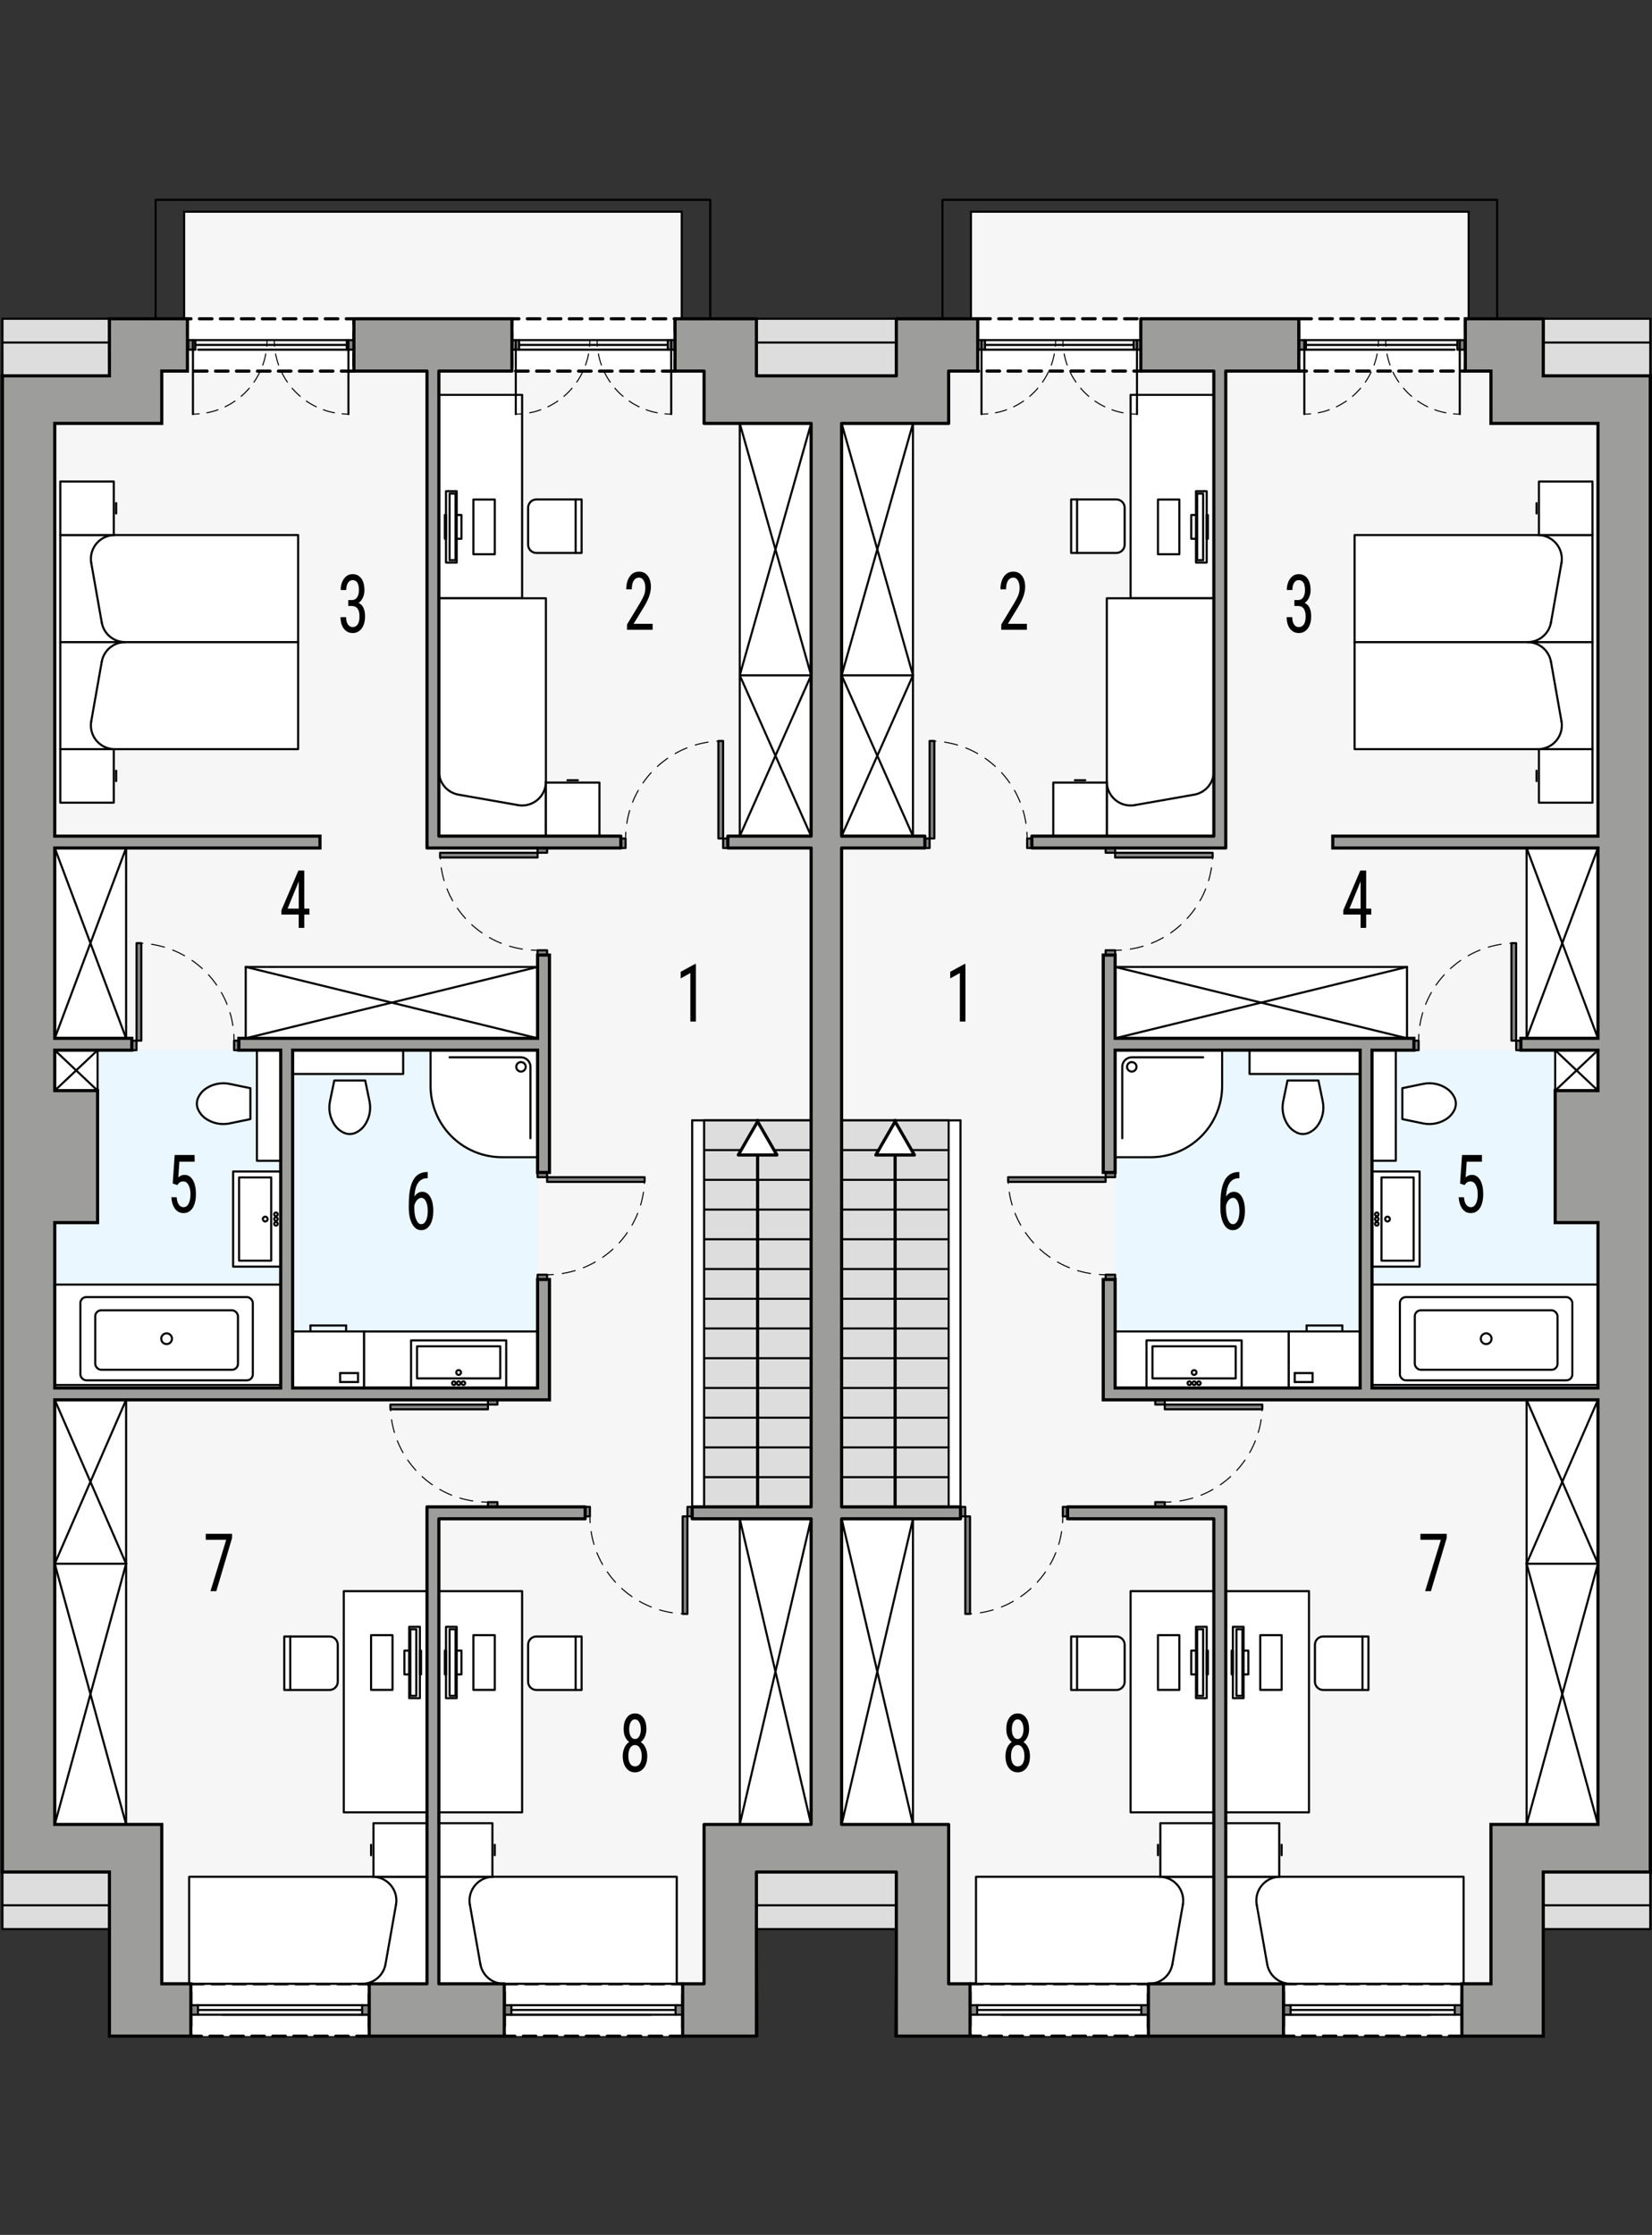 <?xml version="1.0" encoding="UTF-8"?><svg id="a" xmlns="http://www.w3.org/2000/svg" viewBox="0 0 393.77 532.67"><rect x="0" y="0" width="393.77" height="532.67" fill="#333333" stroke="none"/><rect x=".58" y="75.97" width="392.78" height="383.81" style="fill:#ddd; stroke:#000; stroke-linecap:round; stroke-linejoin:round; stroke-width:.5px;"/><polygon points="367.85 89.58 367.98 75.97 350.06 75.97 350.06 50.46 231.44 50.46 231.44 75.97 213.56 75.97 213.65 89.58 196.97 89.66 180.3 89.58 180.38 75.97 162.5 75.97 162.5 50.46 43.89 50.46 43.89 75.97 25.96 75.97 26.09 89.58 .58 89.58 .58 446.18 26.09 446.18 26.09 485.29 180.52 485.29 180.3 446.18 193.34 446.18 200.61 446.18 213.65 446.18 213.43 485.29 367.85 485.29 367.85 446.18 393.36 446.18 393.36 89.58 367.85 89.58" style="fill:#f6f6f6; stroke:#000; stroke-miterlimit:10; stroke-width:.5px;"/><rect x="13.05" y="250.3" width="115.09" height="80.5" transform="translate(141.19 581.11) rotate(-180)" style="fill:#ebf7fe; stroke-width:0px;"/><rect x="167.82" y="267.03" width="25.51" height="92.13" transform="translate(361.16 626.18) rotate(-180)" style="fill:#ddd; stroke:#000; stroke-linecap:round; stroke-linejoin:round; stroke-width:.5px;"/><rect x="122.03" y="75.97" width="38.87" height="12.47" transform="translate(282.93 164.42) rotate(-180)" style="fill:#fff; stroke:#000; stroke-dasharray:0 0 3 2; stroke-linecap:round; stroke-linejoin:round; stroke-width:.75px;"/><rect x="44.68" y="75.97" width="39.68" height="12.47" transform="translate(129.04 164.42) rotate(-180)" style="fill:#fff; stroke:#000; stroke-dasharray:0 0 3 2; stroke-linecap:round; stroke-linejoin:round; stroke-width:.75px;"/><rect x="120.2" y="472.82" width="42.52" height="12.47" transform="translate(282.93 958.12) rotate(-180)" style="fill:#fff; stroke:#000; stroke-dasharray:0 0 3 2; stroke-linecap:round; stroke-linejoin:round; stroke-width:.75px;"/><rect x="45.49" y="472.82" width="42.52" height="12.47" transform="translate(133.51 958.12) rotate(-180)" style="fill:#fff; stroke:#000; stroke-dasharray:0 0 3 2; stroke-linecap:round; stroke-linejoin:round; stroke-width:.75px;"/><rect x="86.75" y="317.34" width="41.39" height="13.46" transform="translate(214.89 648.15) rotate(-180)" style="fill:#fff; stroke:#000; stroke-linecap:round; stroke-linejoin:round; stroke-width:.5px;"/><rect x="164.99" y="267.03" width="2.83" height="92.13" transform="translate(332.81 626.18) rotate(-180)" style="fill:#fff; stroke-width:0px;"/><rect x="69.75" y="250.3" width="26.36" height="5.67" transform="translate(165.85 506.27) rotate(-180)" style="fill:#fff; stroke:#000; stroke-linecap:round; stroke-linejoin:round; stroke-width:.5px;"/><rect x="61.24" y="250.3" width="5.67" height="26.36" transform="translate(128.15 526.97) rotate(-180)" style="fill:#fff; stroke:#000; stroke-linecap:round; stroke-linejoin:round; stroke-width:.5px;"/><rect x="13.05" y="306.16" width="53.86" height="23.93" transform="translate(79.96 636.26) rotate(-180)" style="fill:#fff; stroke:#000; stroke-linecap:round; stroke-linejoin:round; stroke-width:.5px;"/><rect x="13.05" y="250.3" width="10.2" height="9.64" transform="translate(36.31 510.24) rotate(-180)" style="fill:#fff; stroke:#000; stroke-linecap:round; stroke-linejoin:round; stroke-width:.5px;"/><rect x="58.57" y="230.46" width="69.57" height="17.01" transform="translate(186.71 477.93) rotate(-180)" style="fill:#fff; stroke:#000; stroke-linecap:round; stroke-linejoin:round; stroke-width:.5px;"/><rect x="13.05" y="202.11" width="17.01" height="45.35" transform="translate(43.11 449.58) rotate(-180)" style="fill:#fff; stroke:#000; stroke-linecap:round; stroke-linejoin:round; stroke-width:.5px;"/><rect x="19.16" y="309.15" width="41.1" height="19.84" rx="1.42" ry="1.42" style="fill:#fff; stroke:#000; stroke-linecap:round; stroke-linejoin:round; stroke-width:.5px;"/><rect x="22.7" y="312.3" width="34.02" height="14.17" rx="1.42" ry="1.42" style="fill:none; stroke:#000; stroke-linecap:round; stroke-linejoin:round; stroke-width:.5px;"/><path d="M40.99,319.07c0-.7-.57-1.28-1.28-1.28s-1.28.57-1.28,1.28c0,.7.57,1.28,1.28,1.28s1.28-.57,1.28-1.28h0Z" style="fill:none; stroke:#000; stroke-linecap:round; stroke-linejoin:round; stroke-width:.5px;"/><rect x="104.61" y="379.24" width="19.84" height="52.72" style="fill:#fff; stroke:#000; stroke-linecap:round; stroke-linejoin:round; stroke-width:.5px;"/><rect x="81.94" y="379.24" width="19.84" height="52.72" style="fill:#fff; stroke:#000; stroke-linecap:round; stroke-linejoin:round; stroke-width:.5px;"/><rect x="104.61" y="94.11" width="19.84" height="48.47" style="fill:#fff; stroke:#000; stroke-linecap:round; stroke-linejoin:round; stroke-width:.5px;"/><polyline points="71.06 153.04 71.06 178.55 14.37 178.55 14.37 153.04 71.06 153.04" style="fill:#fff; stroke:#000; stroke-linecap:round; stroke-linejoin:round; stroke-width:.5px;"/><line x1="24.25" y1="157.73" x2="21.75" y2="171.9" style="fill:#fff; stroke:#000; stroke-linecap:round; stroke-linejoin:round; stroke-width:.5px;"/><path d="M24.25,157.73c.48-2.71,2.83-4.68,5.58-4.68" style="fill:#fff; stroke:#000; stroke-linecap:round; stroke-linejoin:round; stroke-width:.5px;"/><path d="M27.33,178.55c-3.13,0-5.67-2.54-5.67-5.67,0-.33.03-.66.09-.98" style="fill:#fff; stroke:#000; stroke-linecap:round; stroke-linejoin:round; stroke-width:.5px;"/><line x1="27.69" y1="186.17" x2="27.69" y2="183.69" style="fill:#fff; stroke:#000; stroke-linecap:round; stroke-linejoin:round; stroke-width:.5px;"/><polyline points="27.12 178.55 14.37 178.55 14.37 191.31 27.12 191.31 27.12 178.55" style="fill:#fff; stroke:#000; stroke-linecap:round; stroke-linejoin:round; stroke-width:.5px;"/><polyline points="71.06 153.04 71.06 127.53 14.37 127.53 14.37 153.04 71.06 153.04" style="fill:#fff; stroke:#000; stroke-linecap:round; stroke-linejoin:round; stroke-width:.5px;"/><line x1="24.25" y1="148.36" x2="21.75" y2="134.18" style="fill:#fff; stroke:#000; stroke-linecap:round; stroke-linejoin:round; stroke-width:.5px;"/><path d="M24.25,148.36c.48,2.71,2.83,4.68,5.58,4.68" style="fill:#fff; stroke:#000; stroke-linecap:round; stroke-linejoin:round; stroke-width:.5px;"/><path d="M27.33,127.53c-.33,0-.66.03-.98.09-3.08.54-5.14,3.48-4.6,6.57" style="fill:#fff; stroke:#000; stroke-linecap:round; stroke-linejoin:round; stroke-width:.5px;"/><line x1="27.69" y1="119.91" x2="27.69" y2="122.39" style="fill:#fff; stroke:#000; stroke-linecap:round; stroke-linejoin:round; stroke-width:.5px;"/><polyline points="27.12 127.53 14.37 127.53 14.37 114.77 27.12 114.77 27.12 127.53" style="fill:#fff; stroke:#000; stroke-linecap:round; stroke-linejoin:round; stroke-width:.5px;"/><path d="M128.14,250.3v25.51h-8.5c-9.39,0-17.01-7.61-17.01-17.01v-8.5h25.51Z" style="fill:#fff; stroke:#000; stroke-linecap:round; stroke-linejoin:round; stroke-width:.5px;"/><path d="M126.44,271.29v-17.02c0-1.25-1.02-2.27-2.27-2.27h-17.02" style="fill:#fff; stroke:#000; stroke-linecap:round; stroke-linejoin:round; stroke-width:.5px;"/><path d="M125.31,254.27c0-.63-.51-1.13-1.13-1.13s-1.13.51-1.13,1.13c0,.63.51,1.13,1.13,1.13s1.13-.51,1.13-1.13h0Z" style="fill:#fff; stroke:#000; stroke-linecap:round; stroke-linejoin:round; stroke-width:.5px;"/><path d="M87.05,257.53l1.02,4.93c.42,2.01-.01,4.1-1.19,5.78-.53.75-1.25,1.34-2.08,1.73-.91.42-1.96.42-2.87,0-.83-.39-1.55-.98-2.08-1.73-1.18-1.68-1.61-3.77-1.19-5.78l1.02-4.93h7.37" style="fill:#fff; stroke:#000; stroke-linecap:round; stroke-linejoin:round; stroke-width:.5px;"/><polyline points="120.66 330.81 120.66 319.47 97.98 319.47 97.98 330.81 120.66 330.81" style="fill:#fff; stroke:#000; stroke-linecap:round; stroke-linejoin:round; stroke-width:.5px;"/><rect x="99.4" y="320.88" width="19.84" height="7.65" style="fill:#fff; stroke:#000; stroke-linecap:round; stroke-linejoin:round; stroke-width:.5px;"/><path d="M109.89,327.12c0-.31-.25-.57-.57-.57s-.57.25-.57.57c0,.31.25.57.57.57s.57-.25.57-.57h0Z" style="fill:#fff; stroke:#000; stroke-linecap:round; stroke-linejoin:round; stroke-width:.5px;"/><path d="M109.75,329.67c0-.23-.19-.43-.43-.43s-.43.19-.43.43c0,.23.19.43.43.43s.43-.19.43-.43h0Z" style="fill:#fff; stroke:#000; stroke-linecap:round; stroke-linejoin:round; stroke-width:.5px;"/><path d="M108.61,329.67c0-.23-.19-.43-.43-.43s-.43.19-.43.43c0,.23.19.43.43.43s.43-.19.43-.43h0Z" style="fill:#fff; stroke:#000; stroke-linecap:round; stroke-linejoin:round; stroke-width:.5px;"/><path d="M110.88,329.67c0-.23-.19-.43-.43-.43s-.43.19-.43.43c0,.23.19.43.43.43s.43-.19.43-.43h0Z" style="fill:#fff; stroke:#000; stroke-linecap:round; stroke-linejoin:round; stroke-width:.5px;"/><line x1="74" y1="315.92" x2="82.5" y2="315.92" style="fill:#fff; stroke:#000; stroke-linecap:round; stroke-linejoin:round; stroke-width:.5px;"/><line x1="74" y1="317.34" x2="74" y2="315.92" style="fill:#fff; stroke:#000; stroke-linecap:round; stroke-linejoin:round; stroke-width:.5px;"/><line x1="82.5" y1="315.92" x2="82.5" y2="317.34" style="fill:#fff; stroke:#000; stroke-linecap:round; stroke-linejoin:round; stroke-width:.5px;"/><rect x="69.75" y="317.34" width="17.01" height="13.46" style="fill:#fff; stroke:#000; stroke-linecap:round; stroke-linejoin:round; stroke-width:.5px;"/><line x1="81.08" y1="327.26" x2="85.34" y2="327.26" style="fill:#fff; stroke:#000; stroke-linecap:round; stroke-linejoin:round; stroke-width:.5px;"/><line x1="81.08" y1="329.39" x2="81.08" y2="327.26" style="fill:#fff; stroke:#000; stroke-linecap:round; stroke-linejoin:round; stroke-width:.5px;"/><line x1="85.34" y1="327.26" x2="85.34" y2="329.39" style="fill:#fff; stroke:#000; stroke-linecap:round; stroke-linejoin:round; stroke-width:.5px;"/><line x1="85.34" y1="329.39" x2="81.08" y2="329.39" style="fill:#fff; stroke:#000; stroke-linecap:round; stroke-linejoin:round; stroke-width:.5px;"/><path d="M138.63,402.79h-10.77c-1.1,0-1.98-.89-1.98-1.98v-8.79c0-1.1.89-1.98,1.98-1.98h10.77v12.76" style="fill:#fff; stroke:#000; stroke-linecap:round; stroke-linejoin:round; stroke-width:.5px;"/><line x1="137.21" y1="402.79" x2="137.21" y2="390.03" style="fill:#fff; stroke:#000; stroke-linecap:round; stroke-linejoin:round; stroke-width:.5px;"/><line x1="106.88" y1="404.75" x2="106.88" y2="387.74" style="fill:#fff; stroke:#000; stroke-linecap:round; stroke-linejoin:round; stroke-width:.5px;"/><rect x="106.31" y="387.74" width="2.55" height="17.01" style="fill:#fff; stroke:#000; stroke-linecap:round; stroke-linejoin:round; stroke-width:.5px;"/><rect x="107.16" y="388.31" width="1.42" height="15.87" style="fill:#fff; stroke:#000; stroke-linecap:round; stroke-linejoin:round; stroke-width:.5px;"/><rect x="108.86" y="393.41" width="1.13" height="5.67" style="fill:#fff; stroke:#000; stroke-linecap:round; stroke-linejoin:round; stroke-width:.5px;"/><polyline points="112.83 389.73 112.83 402.77 117.94 402.77 117.94 389.73 112.83 389.73" style="fill:#fff; stroke:#000; stroke-linecap:round; stroke-linejoin:round; stroke-width:.5px;"/><rect x="106.03" y="393.41" width=".28" height="5.67" style="fill:#fff; stroke:#000; stroke-linecap:round; stroke-linejoin:round; stroke-width:.5px;"/><path d="M67.76,402.79h10.77c1.1,0,1.98-.89,1.98-1.98v-8.79c0-1.1-.89-1.98-1.98-1.98h-10.77s0,12.76,0,12.76" style="fill:#fff; stroke:#000; stroke-linecap:round; stroke-linejoin:round; stroke-width:.5px;"/><line x1="69.18" y1="402.79" x2="69.18" y2="390.03" style="fill:#fff; stroke:#000; stroke-linecap:round; stroke-linejoin:round; stroke-width:.5px;"/><line x1="99.51" y1="404.75" x2="99.51" y2="387.74" style="fill:#fff; stroke:#000; stroke-linecap:round; stroke-linejoin:round; stroke-width:.5px;"/><rect x="97.53" y="387.74" width="2.55" height="17.01" style="fill:#fff; stroke:#000; stroke-linecap:round; stroke-linejoin:round; stroke-width:.5px;"/><rect x="97.81" y="388.31" width="1.42" height="15.87" style="fill:#fff; stroke:#000; stroke-linecap:round; stroke-linejoin:round; stroke-width:.5px;"/><rect x="96.39" y="393.41" width="1.13" height="5.67" style="fill:#fff; stroke:#000; stroke-linecap:round; stroke-linejoin:round; stroke-width:.5px;"/><polyline points="93.56 389.73 93.56 402.77 88.45 402.77 88.45 389.73 93.56 389.73" style="fill:#fff; stroke:#000; stroke-linecap:round; stroke-linejoin:round; stroke-width:.5px;"/><rect x="100.08" y="393.41" width=".28" height="5.67" style="fill:#fff; stroke:#000; stroke-linecap:round; stroke-linejoin:round; stroke-width:.5px;"/><path d="M138.63,119.04h-10.77c-1.1,0-1.98.89-1.98,1.98v8.79c0,1.1.89,1.98,1.98,1.98h10.77s0-12.76,0-12.76" style="fill:#fff; stroke:#000; stroke-linecap:round; stroke-linejoin:round; stroke-width:.5px;"/><line x1="137.21" y1="119.04" x2="137.21" y2="131.8" style="fill:#fff; stroke:#000; stroke-linecap:round; stroke-linejoin:round; stroke-width:.5px;"/><line x1="106.88" y1="117.07" x2="106.88" y2="134.08" style="fill:#fff; stroke:#000; stroke-linecap:round; stroke-linejoin:round; stroke-width:.5px;"/><rect x="106.31" y="117.07" width="2.55" height="17.01" style="fill:#fff; stroke:#000; stroke-linecap:round; stroke-linejoin:round; stroke-width:.5px;"/><rect x="107.16" y="117.64" width="1.42" height="15.87" style="fill:#fff; stroke:#000; stroke-linecap:round; stroke-linejoin:round; stroke-width:.5px;"/><rect x="108.86" y="122.74" width="1.13" height="5.67" style="fill:#fff; stroke:#000; stroke-linecap:round; stroke-linejoin:round; stroke-width:.5px;"/><polyline points="112.83 132.1 112.83 119.06 117.94 119.06 117.94 132.1 112.83 132.1" style="fill:#fff; stroke:#000; stroke-linecap:round; stroke-linejoin:round; stroke-width:.5px;"/><rect x="106.03" y="122.74" width=".28" height="5.67" style="fill:#fff; stroke:#000; stroke-linecap:round; stroke-linejoin:round; stroke-width:.5px;"/><polyline points="104.61 142.59 130.12 142.59 130.12 199.28 104.61 199.28 104.61 142.59" style="fill:#fff; stroke:#000; stroke-linecap:round; stroke-linejoin:round; stroke-width:.5px;"/><line x1="109.3" y1="189.4" x2="123.47" y2="191.89" style="fill:#fff; stroke:#000; stroke-linecap:round; stroke-linejoin:round; stroke-width:.5px;"/><path d="M109.3,189.4c-2.71-.48-4.68-2.83-4.68-5.58" style="fill:#fff; stroke:#000; stroke-linecap:round; stroke-linejoin:round; stroke-width:.5px;"/><path d="M130.12,186.31c0,3.13-2.54,5.67-5.67,5.67-.33,0-.66-.03-.98-.09" style="fill:#fff; stroke:#000; stroke-linecap:round; stroke-linejoin:round; stroke-width:.5px;"/><line x1="137.74" y1="185.96" x2="135.26" y2="185.96" style="fill:#fff; stroke:#000; stroke-linecap:round; stroke-linejoin:round; stroke-width:.5px;"/><polyline points="130.12 186.52 130.12 199.28 142.88 199.28 142.88 186.52 130.12 186.52" style="fill:#fff; stroke:#000; stroke-linecap:round; stroke-linejoin:round; stroke-width:.5px;"/><path d="M163.86,384.66c-.5,0-1-.02-1.5-.05" style="fill:none; stroke:#000; stroke-linecap:round; stroke-linejoin:round; stroke-width:.25px;"/><path d="M160.27,384.39c-10.31-1.6-18.39-9.97-19.52-20.43" style="fill:none; stroke:#000; stroke-dasharray:0 0 3.14 2.09; stroke-linecap:round; stroke-linejoin:round; stroke-width:.25px;"/><path d="M140.66,362.92c-.03-.5-.05-1-.05-1.5" style="fill:none; stroke:#000; stroke-linecap:round; stroke-linejoin:round; stroke-width:.25px;"/><rect x="163.86" y="359.15" width="1.13" height="2.27" style="fill:#848484; stroke:#000; stroke-linecap:round; stroke-linejoin:round; stroke-width:.5px;"/><rect x="139.48" y="359.15" width="1.13" height="2.27" style="fill:#848484; stroke:#000; stroke-linecap:round; stroke-linejoin:round; stroke-width:.5px;"/><rect x="162.72" y="361.42" width="1.13" height="23.24" style="fill:#848484; stroke:#000; stroke-linecap:round; stroke-linejoin:round; stroke-width:.5px;"/><path d="M93.06,334.77c0,.5.02,1,.05,1.5" style="fill:none; stroke:#000; stroke-linecap:round; stroke-linejoin:round; stroke-width:.25px;"/><path d="M93.33,338.36c1.6,10.31,9.97,18.39,20.42,19.52" style="fill:none; stroke:#000; stroke-dasharray:0 0 3.14 2.09; stroke-linecap:round; stroke-linejoin:round; stroke-width:.25px;"/><path d="M114.8,357.97c.5.03,1,.05,1.5.05" style="fill:none; stroke:#000; stroke-linecap:round; stroke-linejoin:round; stroke-width:.25px;"/><rect x="116.3" y="333.64" width="2.27" height="1.13" style="fill:#848484; stroke:#000; stroke-linecap:round; stroke-linejoin:round; stroke-width:.5px;"/><rect x="116.3" y="358.02" width="2.27" height="1.13" style="fill:#848484; stroke:#000; stroke-linecap:round; stroke-linejoin:round; stroke-width:.5px;"/><rect x="93.06" y="334.77" width="23.24" height="1.13" style="fill:#848484; stroke:#000; stroke-linecap:round; stroke-linejoin:round; stroke-width:.5px;"/><path d="M104.9,203.25c0,.5.02,1,.05,1.5" style="fill:none; stroke:#000; stroke-linecap:round; stroke-linejoin:round; stroke-width:.25px;"/><path d="M105.17,206.83c1.59,10.31,9.97,18.39,20.42,19.52" style="fill:none; stroke:#000; stroke-dasharray:0 0 3.14 2.09; stroke-linecap:round; stroke-linejoin:round; stroke-width:.25px;"/><path d="M126.64,226.44c.5.03,1,.05,1.5.05" style="fill:none; stroke:#000; stroke-linecap:round; stroke-linejoin:round; stroke-width:.25px;"/><rect x="128.14" y="202.11" width="2.27" height="1.13" style="fill:#848484; stroke:#000; stroke-linecap:round; stroke-linejoin:round; stroke-width:.5px;"/><rect x="128.14" y="226.49" width="2.27" height="1.13" style="fill:#848484; stroke:#000; stroke-linecap:round; stroke-linejoin:round; stroke-width:.5px;"/><rect x="104.9" y="203.25" width="23.24" height="1.13" style="fill:#848484; stroke:#000; stroke-linecap:round; stroke-linejoin:round; stroke-width:.5px;"/><path d="M153.65,280.57c0,.5-.02,1-.05,1.5" style="fill:none; stroke:#000; stroke-linecap:round; stroke-linejoin:round; stroke-width:.25px;"/><path d="M153.38,284.15c-1.6,10.31-9.97,18.39-20.42,19.52" style="fill:none; stroke:#000; stroke-dasharray:0 0 3.14 2.09; stroke-linecap:round; stroke-linejoin:round; stroke-width:.25px;"/><path d="M131.91,303.77c-.5.03-1,.05-1.5.05" style="fill:none; stroke:#000; stroke-linecap:round; stroke-linejoin:round; stroke-width:.25px;"/><rect x="128.14" y="279.44" width="2.27" height="1.13" style="fill:#848484; stroke:#000; stroke-linecap:round; stroke-linejoin:round; stroke-width:.5px;"/><rect x="128.14" y="303.82" width="2.27" height="1.13" style="fill:#848484; stroke:#000; stroke-linecap:round; stroke-linejoin:round; stroke-width:.5px;"/><rect x="130.41" y="280.57" width="23.24" height="1.13" style="fill:#848484; stroke:#000; stroke-linecap:round; stroke-linejoin:round; stroke-width:.5px;"/><path d="M172.36,176.6c-.5,0-1,.02-1.5.05" style="fill:none; stroke:#000; stroke-linecap:round; stroke-linejoin:round; stroke-width:.25px;"/><path d="M168.78,176.88c-10.31,1.59-18.39,9.97-19.52,20.42" style="fill:none; stroke:#000; stroke-dasharray:0 0 3.14 2.09; stroke-linecap:round; stroke-linejoin:round; stroke-width:.25px;"/><path d="M149.16,198.35c-.03.5-.05,1-.05,1.5" style="fill:none; stroke:#000; stroke-linecap:round; stroke-linejoin:round; stroke-width:.25px;"/><rect x="172.36" y="199.85" width="1.13" height="2.27" style="fill:#848484; stroke:#000; stroke-linecap:round; stroke-linejoin:round; stroke-width:.5px;"/><rect x="147.98" y="199.85" width="1.13" height="2.27" style="fill:#848484; stroke:#000; stroke-linecap:round; stroke-linejoin:round; stroke-width:.5px;"/><rect x="171.23" y="176.6" width="1.13" height="23.24" style="fill:#848484; stroke:#000; stroke-linecap:round; stroke-linejoin:round; stroke-width:.5px;"/><path d="M59.68,259.36l-4.93-1.02c-2.01-.42-4.1.01-5.78,1.19-.75.53-1.34,1.25-1.73,2.08-.42.91-.42,1.96,0,2.87.39.83.98,1.55,1.73,2.08,1.68,1.18,3.77,1.61,5.78,1.19l4.93-1.02v-7.37" style="fill:#fff; stroke:#000; stroke-linecap:round; stroke-linejoin:round; stroke-width:.5px;"/><polyline points="66.91 279.22 55.57 279.22 55.57 301.89 66.91 301.89 66.91 279.22" style="fill:#fff; stroke:#000; stroke-linecap:round; stroke-linejoin:round; stroke-width:.5px;"/><rect x="56.99" y="280.63" width="7.65" height="19.84" style="fill:#fff; stroke:#000; stroke-linecap:round; stroke-linejoin:round; stroke-width:.5px;"/><path d="M63.79,290.55c0-.31-.25-.57-.57-.57s-.57.25-.57.57c0,.31.25.57.57.57s.57-.25.57-.57h0Z" style="fill:#fff; stroke:#000; stroke-linecap:round; stroke-linejoin:round; stroke-width:.5px;"/><path d="M66.2,290.55c0-.23-.19-.43-.43-.43s-.43.19-.43.43c0,.23.19.43.43.43s.43-.19.43-.43h0Z" style="fill:#fff; stroke:#000; stroke-linecap:round; stroke-linejoin:round; stroke-width:.5px;"/><path d="M66.2,291.69c0-.23-.19-.43-.43-.43s-.43.19-.43.43c0,.23.19.43.43.43s.43-.19.43-.43h0Z" style="fill:#fff; stroke:#000; stroke-linecap:round; stroke-linejoin:round; stroke-width:.5px;"/><path d="M66.2,289.42c0-.23-.19-.43-.43-.43s-.43.19-.43.43c0,.23.19.43.43.43s.43-.19.43-.43h0Z" style="fill:#fff; stroke:#000; stroke-linecap:round; stroke-linejoin:round; stroke-width:.5px;"/><path d="M32.55,224.79c.5,0,1,.02,1.5.05" style="fill:none; stroke:#000; stroke-linecap:round; stroke-linejoin:round; stroke-width:.25px;"/><path d="M36.13,225.06c10.31,1.59,18.39,9.97,19.52,20.42" style="fill:none; stroke:#000; stroke-dasharray:0 0 3.14 2.09; stroke-linecap:round; stroke-linejoin:round; stroke-width:.25px;"/><path d="M55.74,246.53c.03.5.05,1,.05,1.5" style="fill:none; stroke:#000; stroke-linecap:round; stroke-linejoin:round; stroke-width:.25px;"/><rect x="31.41" y="248.03" width="1.13" height="2.27" style="fill:#848484; stroke:#000; stroke-linecap:round; stroke-linejoin:round; stroke-width:.5px;"/><rect x="55.79" y="248.03" width="1.13" height="2.27" style="fill:#848484; stroke:#000; stroke-linecap:round; stroke-linejoin:round; stroke-width:.5px;"/><rect x="32.55" y="224.79" width="1.13" height="23.24" style="fill:#848484; stroke:#000; stroke-linecap:round; stroke-linejoin:round; stroke-width:.5px;"/><polyline points="120.2 477.92 120.2 480.19 121.9 480.19 121.9 477.92 120.2 477.92" style="fill:#848484; stroke:#000; stroke-linecap:round; stroke-linejoin:round; stroke-width:.5px;"/><polyline points="161.02 477.92 161.02 480.19 162.72 480.19 162.72 477.92 161.02 477.92" style="fill:#848484; stroke:#000; stroke-linecap:round; stroke-linejoin:round; stroke-width:.5px;"/><line x1="121.9" y1="477.92" x2="161.02" y2="477.92" style="fill:#fff; stroke:#000; stroke-linecap:round; stroke-linejoin:round; stroke-width:.5px;"/><line x1="121.9" y1="479.06" x2="161.02" y2="479.06" style="fill:#fff; stroke:#000; stroke-linecap:round; stroke-linejoin:round; stroke-width:.5px;"/><line x1="121.9" y1="480.19" x2="161.02" y2="480.19" style="fill:#fff; stroke:#000; stroke-linecap:round; stroke-linejoin:round; stroke-width:.5px;"/><polyline points="45.08 472.82 45.08 447.31 101.78 447.31 101.78 472.82 45.08 472.82" style="fill:#fff; stroke:#000; stroke-linecap:round; stroke-linejoin:round; stroke-width:.5px;"/><line x1="91.89" y1="468.14" x2="94.39" y2="453.96" style="fill:#fff; stroke:#000; stroke-linecap:round; stroke-linejoin:round; stroke-width:.5px;"/><path d="M91.89,468.14c-.48,2.71-2.83,4.68-5.58,4.68" style="fill:#fff; stroke:#000; stroke-linecap:round; stroke-linejoin:round; stroke-width:.5px;"/><path d="M88.81,447.31c3.13,0,5.67,2.54,5.67,5.67,0,.33-.03.66-.09.98" style="fill:#fff; stroke:#000; stroke-linecap:round; stroke-linejoin:round; stroke-width:.5px;"/><line x1="88.45" y1="439.69" x2="88.45" y2="442.17" style="fill:#fff; stroke:#000; stroke-linecap:round; stroke-linejoin:round; stroke-width:.5px;"/><polyline points="89.02 447.31 101.78 447.31 101.78 434.55 89.02 434.55 89.02 447.31" style="fill:#fff; stroke:#000; stroke-linecap:round; stroke-linejoin:round; stroke-width:.5px;"/><polyline points="161.31 472.82 161.31 447.31 104.61 447.31 104.61 472.82 161.31 472.82" style="fill:#fff; stroke:#000; stroke-linecap:round; stroke-linejoin:round; stroke-width:.5px;"/><line x1="114.5" y1="468.14" x2="112" y2="453.96" style="fill:#fff; stroke:#000; stroke-linecap:round; stroke-linejoin:round; stroke-width:.5px;"/><path d="M114.5,468.14c.48,2.71,2.83,4.68,5.58,4.68" style="fill:#fff; stroke:#000; stroke-linecap:round; stroke-linejoin:round; stroke-width:.5px;"/><path d="M117.58,447.31c-.33,0-.66.03-.98.09-3.08.54-5.14,3.48-4.6,6.57" style="fill:#fff; stroke:#000; stroke-linecap:round; stroke-linejoin:round; stroke-width:.5px;"/><line x1="117.94" y1="439.69" x2="117.94" y2="442.17" style="fill:#fff; stroke:#000; stroke-linecap:round; stroke-linejoin:round; stroke-width:.5px;"/><polyline points="117.37 447.31 104.61 447.31 104.61 434.55 117.37 434.55 117.37 447.31" style="fill:#fff; stroke:#000; stroke-linecap:round; stroke-linejoin:round; stroke-width:.5px;"/><polyline points="88.01 477.92 88.01 480.19 86.31 480.19 86.31 477.92 88.01 477.92" style="fill:#848484; stroke:#000; stroke-linecap:round; stroke-linejoin:round; stroke-width:.5px;"/><polyline points="47.19 477.92 47.19 480.19 45.49 480.19 45.49 477.92 47.19 477.92" style="fill:#848484; stroke:#000; stroke-linecap:round; stroke-linejoin:round; stroke-width:.5px;"/><line x1="86.31" y1="477.92" x2="47.19" y2="477.92" style="fill:#fff; stroke:#000; stroke-linecap:round; stroke-linejoin:round; stroke-width:.5px;"/><line x1="86.31" y1="479.06" x2="47.19" y2="479.06" style="fill:#fff; stroke:#000; stroke-linecap:round; stroke-linejoin:round; stroke-width:.5px;"/><line x1="86.31" y1="480.19" x2="47.19" y2="480.19" style="fill:#fff; stroke:#000; stroke-linecap:round; stroke-linejoin:round; stroke-width:.5px;"/><polyline points="122.03 81.07 122.03 83.34 123.73 83.34 123.73 81.07 122.03 81.07" style="fill:#848484; stroke:#000; stroke-linecap:round; stroke-linejoin:round; stroke-width:.5px;"/><polyline points="159.16 81.07 159.16 83.34 160.86 83.34 160.86 81.07 159.16 81.07" style="fill:#848484; stroke:#000; stroke-linecap:round; stroke-linejoin:round; stroke-width:.5px;"/><line x1="123.73" y1="81.07" x2="159.16" y2="81.07" style="fill:#fff; stroke:#000; stroke-linecap:round; stroke-linejoin:round; stroke-width:.5px;"/><line x1="123.73" y1="82.21" x2="159.16" y2="82.21" style="fill:#fff; stroke:#000; stroke-linecap:round; stroke-linejoin:round; stroke-width:.5px;"/><line x1="123.73" y1="83.34" x2="159.16" y2="83.34" style="fill:#fff; stroke:#000; stroke-linecap:round; stroke-linejoin:round; stroke-width:.5px;"/><polyline points="84.36 81.07 84.36 83.34 82.66 83.34 82.66 81.07 84.36 81.07" style="fill:#848484; stroke:#000; stroke-linecap:round; stroke-linejoin:round; stroke-width:.5px;"/><polyline points="46.57 81.07 46.57 83.34 44.87 83.34 44.87 81.07 46.57 81.07" style="fill:#848484; stroke:#000; stroke-linecap:round; stroke-linejoin:round; stroke-width:.5px;"/><line x1="82.66" y1="81.07" x2="46.57" y2="81.07" style="fill:#fff; stroke:#000; stroke-linecap:round; stroke-linejoin:round; stroke-width:.5px;"/><line x1="82.66" y1="82.21" x2="46.57" y2="82.21" style="fill:#fff; stroke:#000; stroke-linecap:round; stroke-linejoin:round; stroke-width:.5px;"/><line x1="82.66" y1="83.34" x2="47.23" y2="83.34" style="fill:#fff; stroke:#000; stroke-linecap:round; stroke-linejoin:round; stroke-width:.5px;"/><line x1="122.94" y1="81.03" x2="122.94" y2="98.7" style="fill:#fff; stroke:#000; stroke-linecap:round; stroke-linejoin:round; stroke-width:.5px;"/><line x1="122.07" y1="81.03" x2="122.07" y2="81.03" style="fill:#fff; stroke:#000; stroke-linecap:round; stroke-linejoin:round; stroke-width:.5px;"/><path d="M122.94,98.7c.51,0,1.01-.02,1.5-.06" style="fill:none; stroke:#000; stroke-linecap:round; stroke-linejoin:round; stroke-width:.25px;"/><path d="M126.25,98.39c7.4-1.4,13.16-7.42,14.19-14.94" style="fill:none; stroke:#000; stroke-dasharray:0 0 2.75 1.83; stroke-linecap:round; stroke-linejoin:round; stroke-width:.25px;"/><path d="M140.54,82.53c.04-.49.06-.99.06-1.5" style="fill:none; stroke:#000; stroke-linecap:round; stroke-linejoin:round; stroke-width:.25px;"/><line x1="159.99" y1="81.03" x2="159.99" y2="98.7" style="fill:#fff; stroke:#000; stroke-linecap:round; stroke-linejoin:round; stroke-width:.5px;"/><line x1="160.85" y1="81.03" x2="160.85" y2="81.03" style="fill:#fff; stroke:#000; stroke-linecap:round; stroke-linejoin:round; stroke-width:.5px;"/><path d="M159.99,98.7c-.51,0-1.01-.02-1.5-.06" style="fill:none; stroke:#000; stroke-linecap:round; stroke-linejoin:round; stroke-width:.25px;"/><path d="M156.67,98.39c-7.4-1.4-13.16-7.42-14.19-14.94" style="fill:none; stroke:#000; stroke-dasharray:0 0 2.75 1.83; stroke-linecap:round; stroke-linejoin:round; stroke-width:.25px;"/><path d="M142.39,82.53c-.04-.49-.06-.99-.06-1.5" style="fill:none; stroke:#000; stroke-linecap:round; stroke-linejoin:round; stroke-width:.25px;"/><line x1="45.99" y1="81.03" x2="45.99" y2="98.7" style="fill:#fff; stroke:#000; stroke-linecap:round; stroke-linejoin:round; stroke-width:.5px;"/><path d="M45.99,98.7c.51,0,1.01-.02,1.5-.06" style="fill:none; stroke:#000; stroke-linecap:round; stroke-linejoin:round; stroke-width:.25px;"/><path d="M49.31,98.39c7.4-1.4,13.16-7.42,14.19-14.94" style="fill:none; stroke:#000; stroke-dasharray:0 0 2.75 1.83; stroke-linecap:round; stroke-linejoin:round; stroke-width:.25px;"/><path d="M63.59,82.53c.04-.49.06-.99.06-1.5" style="fill:none; stroke:#000; stroke-linecap:round; stroke-linejoin:round; stroke-width:.25px;"/><line x1="83.05" y1="81.03" x2="83.05" y2="98.7" style="fill:#fff; stroke:#000; stroke-linecap:round; stroke-linejoin:round; stroke-width:.5px;"/><path d="M83.05,98.7c-.51,0-1.01-.02-1.5-.06" style="fill:none; stroke:#000; stroke-linecap:round; stroke-linejoin:round; stroke-width:.25px;"/><path d="M79.73,98.39c-7.4-1.4-13.16-7.42-14.19-14.94" style="fill:none; stroke:#000; stroke-dasharray:0 0 2.75 1.83; stroke-linecap:round; stroke-linejoin:round; stroke-width:.25px;"/><path d="M65.44,82.53c-.04-.49-.06-.99-.06-1.5" style="fill:none; stroke:#000; stroke-linecap:round; stroke-linejoin:round; stroke-width:.25px;"/><line x1="167.82" y1="359.15" x2="167.82" y2="267.03" style="fill:none; stroke:#000; stroke-linecap:round; stroke-linejoin:round; stroke-width:.5px;"/><line x1="164.99" y1="359.15" x2="164.99" y2="267.03" style="fill:none; stroke:#000; stroke-linecap:round; stroke-linejoin:round; stroke-width:.5px;"/><line x1="164.99" y1="267.03" x2="193.34" y2="267.03" style="fill:none; stroke:#000; stroke-linecap:round; stroke-linejoin:round; stroke-width:.5px;"/><line x1="167.82" y1="274.11" x2="193.34" y2="274.11" style="fill:none; stroke:#000; stroke-linecap:round; stroke-linejoin:round; stroke-width:.5px;"/><line x1="167.82" y1="281.2" x2="193.34" y2="281.2" style="fill:none; stroke:#000; stroke-linecap:round; stroke-linejoin:round; stroke-width:.5px;"/><line x1="167.82" y1="288.29" x2="193.34" y2="288.29" style="fill:none; stroke:#000; stroke-linecap:round; stroke-linejoin:round; stroke-width:.5px;"/><line x1="167.82" y1="295.37" x2="193.34" y2="295.37" style="fill:none; stroke:#000; stroke-linecap:round; stroke-linejoin:round; stroke-width:.5px;"/><line x1="167.82" y1="302.46" x2="193.34" y2="302.46" style="fill:none; stroke:#000; stroke-linecap:round; stroke-linejoin:round; stroke-width:.5px;"/><line x1="167.82" y1="309.55" x2="193.34" y2="309.55" style="fill:none; stroke:#000; stroke-linecap:round; stroke-linejoin:round; stroke-width:.5px;"/><line x1="167.82" y1="316.63" x2="193.34" y2="316.63" style="fill:none; stroke:#000; stroke-linecap:round; stroke-linejoin:round; stroke-width:.5px;"/><line x1="167.82" y1="323.72" x2="193.34" y2="323.72" style="fill:none; stroke:#000; stroke-linecap:round; stroke-linejoin:round; stroke-width:.5px;"/><line x1="167.82" y1="330.81" x2="193.34" y2="330.81" style="fill:none; stroke:#000; stroke-linecap:round; stroke-linejoin:round; stroke-width:.5px;"/><line x1="167.82" y1="337.89" x2="193.34" y2="337.89" style="fill:none; stroke:#000; stroke-linecap:round; stroke-linejoin:round; stroke-width:.5px;"/><line x1="167.82" y1="344.98" x2="193.34" y2="344.98" style="fill:none; stroke:#000; stroke-linecap:round; stroke-linejoin:round; stroke-width:.5px;"/><line x1="167.82" y1="352.07" x2="193.34" y2="352.07" style="fill:none; stroke:#000; stroke-linecap:round; stroke-linejoin:round; stroke-width:.5px;"/><line x1="180.58" y1="267.03" x2="180.58" y2="359.15" style="fill:none; stroke:#000; stroke-linecap:round; stroke-linejoin:round; stroke-width:.75px;"/><line x1="128.14" y1="230.46" x2="58.57" y2="247.47" style="fill:none; stroke:#000; stroke-linecap:round; stroke-linejoin:round; stroke-width:.5px;"/><line x1="58.57" y1="230.46" x2="128.14" y2="247.47" style="fill:none; stroke:#000; stroke-linecap:round; stroke-linejoin:round; stroke-width:.5px;"/><rect x="176.33" y="100.92" width="17.01" height="98.36" transform="translate(369.67 300.2) rotate(-180)" style="fill:#fff; stroke:#000; stroke-linecap:round; stroke-linejoin:round; stroke-width:.5px;"/><line x1="193.34" y1="100.92" x2="176.33" y2="160.96" style="fill:none; stroke:#000; stroke-linecap:round; stroke-linejoin:round; stroke-width:.5px;"/><line x1="176.33" y1="100.92" x2="193.34" y2="160.96" style="fill:none; stroke:#000; stroke-linecap:round; stroke-linejoin:round; stroke-width:.5px;"/><line x1="193.34" y1="199.28" x2="176.33" y2="160.96" style="fill:none; stroke:#000; stroke-linecap:round; stroke-linejoin:round; stroke-width:.5px;"/><line x1="176.33" y1="199.28" x2="193.34" y2="160.96" style="fill:none; stroke:#000; stroke-linecap:round; stroke-linejoin:round; stroke-width:.5px;"/><line x1="193.34" y1="160.96" x2="176.33" y2="160.96" style="fill:none; stroke:#000; stroke-linecap:round; stroke-linejoin:round; stroke-width:.5px;"/><rect x="13.05" y="333.64" width="17.01" height="101.2" transform="translate(43.11 768.48) rotate(-180)" style="fill:#fff; stroke:#000; stroke-linecap:round; stroke-linejoin:round; stroke-width:.5px;"/><line x1="13.05" y1="333.64" x2="30.06" y2="372.7" style="fill:none; stroke:#000; stroke-linecap:round; stroke-linejoin:round; stroke-width:.5px;"/><line x1="30.06" y1="333.64" x2="13.05" y2="372.7" style="fill:none; stroke:#000; stroke-linecap:round; stroke-linejoin:round; stroke-width:.5px;"/><line x1="13.05" y1="434.84" x2="30.06" y2="372.7" style="fill:none; stroke:#000; stroke-linecap:round; stroke-linejoin:round; stroke-width:.5px;"/><line x1="30.06" y1="434.84" x2="13.05" y2="372.7" style="fill:none; stroke:#000; stroke-linecap:round; stroke-linejoin:round; stroke-width:.5px;"/><line x1="30.06" y1="247.47" x2="13.05" y2="202.11" style="fill:none; stroke:#000; stroke-linecap:round; stroke-linejoin:round; stroke-width:.5px;"/><line x1="13.05" y1="247.47" x2="30.06" y2="202.11" style="fill:none; stroke:#000; stroke-linecap:round; stroke-linejoin:round; stroke-width:.5px;"/><line x1="23.26" y1="259.94" x2="13.05" y2="250.3" style="fill:none; stroke:#000; stroke-linecap:round; stroke-linejoin:round; stroke-width:.5px;"/><line x1="13.05" y1="259.94" x2="23.26" y2="250.3" style="fill:none; stroke:#000; stroke-linecap:round; stroke-linejoin:round; stroke-width:.5px;"/><polyline points="37.09 75.97 37.09 47.63 169.3 47.63 169.3 75.97" style="fill:none; stroke:#000; stroke-linecap:round; stroke-linejoin:round; stroke-width:.5px;"/><line x1="30.06" y1="372.7" x2="13.05" y2="372.7" style="fill:none; stroke:#000; stroke-linecap:round; stroke-linejoin:round; stroke-width:.5px;"/><rect x="176.33" y="361.99" width="17.01" height="72.85" transform="translate(369.67 796.83) rotate(-180)" style="fill:#fff; stroke:#000; stroke-linecap:round; stroke-linejoin:round; stroke-width:.5px;"/><line x1="193.34" y1="361.99" x2="176.33" y2="434.84" style="fill:none; stroke:#000; stroke-linecap:round; stroke-linejoin:round; stroke-width:.5px;"/><line x1="176.33" y1="361.99" x2="193.34" y2="434.84" style="fill:none; stroke:#000; stroke-linecap:round; stroke-linejoin:round; stroke-width:.5px;"/><line x1="155.23" y1="480.19" x2="120.2" y2="480.19" style="fill:none; stroke:#000; stroke-linecap:round; stroke-linejoin:round; stroke-width:.5px;"/><line x1="180.3" y1="476.79" x2="180.3" y2="459.78" style="fill:none; stroke:#000; stroke-linecap:round; stroke-linejoin:round; stroke-width:.5px;"/><line x1=".58" y1="454.11" x2="26.09" y2="454.11" style="fill:none; stroke:#000; stroke-linecap:round; stroke-linejoin:round; stroke-width:.5px;"/><line x1="26.09" y1="459.78" x2="26.09" y2="459.78" style="fill:none; stroke:#000; stroke-linecap:round; stroke-linejoin:round; stroke-width:.5px;"/><line x1="52.99" y1="480.19" x2="88.01" y2="480.19" style="fill:none; stroke:#000; stroke-linecap:round; stroke-linejoin:round; stroke-width:.5px;"/><line x1="213.6" y1="454.11" x2="180.3" y2="454.11" style="fill:none; stroke:#000; stroke-linecap:round; stroke-linejoin:round; stroke-width:.5px;"/><line x1="213.36" y1="81.64" x2="180.3" y2="81.64" style="fill:none; stroke:#000; stroke-linecap:round; stroke-linejoin:round; stroke-width:.5px;"/><line x1="180.3" y1="75.97" x2="180.3" y2="75.97" style="fill:none; stroke:#000; stroke-linecap:round; stroke-linejoin:round; stroke-width:.5px;"/><line x1=".58" y1="81.64" x2="26.09" y2="81.64" style="fill:none; stroke:#000; stroke-linecap:round; stroke-linejoin:round; stroke-width:.5px;"/><line x1="26.09" y1="75.97" x2="26.09" y2="75.97" style="fill:none; stroke:#000; stroke-linecap:round; stroke-linejoin:round; stroke-width:.5px;"/><polygon points="180.58 267.31 185.18 275.28 175.98 275.28 180.58 267.31" style="fill:#fff; stroke:#000; stroke-linecap:round; stroke-linejoin:round; stroke-width:.75px;"/><polygon points="13.05 89.58 26.09 89.58 26.09 88.44 26.09 76.84 26.09 75.97 44.68 75.97 44.68 88.44 38.56 88.44 38.56 89.58 38.56 100.92 26.09 100.92 13.05 100.92 13.05 199.28 76.27 199.28 76.27 202.11 13.05 202.11 13.05 247.47 31.41 247.47 31.41 250.3 13.05 250.3 13.05 259.94 23.26 259.94 23.26 291.4 13.05 291.4 13.05 330.81 66.91 330.81 66.91 250.3 56.93 250.3 56.93 247.47 128.14 247.47 128.14 227.63 130.97 227.63 130.97 279.44 128.14 279.44 128.14 250.3 69.75 250.3 69.75 330.81 128.14 330.81 128.14 304.95 130.97 304.95 130.97 330.81 130.97 332.22 130.97 333.64 13.05 333.64 13.05 434.84 26.09 434.84 38.56 434.84 38.56 446.18 38.56 472.82 45.49 472.82 45.49 485.29 38.56 485.29 26.09 485.29 26.09 472.82 26.09 446.18 13.05 446.18 .58 446.18 .58 434.84 .58 100.92 .58 89.58 13.05 89.58" style="fill:#9d9d9c; stroke:#000; stroke-miterlimit:10; stroke-width:.75px;"/><polygon points="101.78 202.11 101.78 199.28 101.78 88.44 84.36 88.44 84.36 75.97 122.03 75.97 122.03 88.44 104.61 88.44 104.61 199.28 147.98 199.28 147.98 202.11 104.61 202.11 101.78 202.11" style="fill:#9d9d9c; stroke:#000; stroke-linecap:round; stroke-linejoin:round; stroke-width:.75px;"/><polygon points="101.78 361.99 101.78 360.57 101.78 359.15 139.48 359.15 139.48 361.99 104.61 361.99 104.61 472.82 120.2 472.82 120.2 485.29 88.01 485.29 88.01 472.82 101.78 472.82 101.78 361.99" style="fill:#9d9d9c; stroke:#000; stroke-linecap:round; stroke-linejoin:round; stroke-width:.75px;"/><path d="M154.07,412.13c0,.68-.12,1.29-.36,1.82-.24.53-.57.95-.98,1.25.49.31.87.76,1.14,1.35s.41,1.25.41,1.99c0,1.18-.27,2.12-.8,2.82-.53.7-1.24,1.06-2.12,1.06s-1.59-.35-2.12-1.06-.8-1.64-.8-2.82c0-.75.14-1.42.41-2.01.27-.59.64-1.04,1.12-1.34-.41-.3-.73-.71-.97-1.24s-.35-1.13-.35-1.82c0-1.15.25-2.06.75-2.74s1.15-1.01,1.97-1.01,1.46.33,1.96,1c.5.67.75,1.59.75,2.75ZM152.95,418.5c0-.78-.15-1.41-.44-1.88-.3-.47-.68-.71-1.16-.71s-.88.24-1.16.71c-.28.48-.42,1.1-.42,1.88s.14,1.4.42,1.84c.28.44.67.66,1.18.66s.9-.22,1.18-.66c.27-.44.41-1.05.41-1.84ZM152.75,412.15c0-.69-.13-1.26-.39-1.7-.26-.44-.59-.66-1-.66-.43,0-.76.22-1.01.65s-.38,1-.38,1.71.13,1.28.38,1.7c.25.42.59.63,1.01.63s.76-.21,1.01-.64c.25-.42.38-.99.38-1.69Z" style="stroke-width:0px;"/><path d="M55.32,366.55l-3.76,12.69h-1.39l3.75-12.24h-4.87v-1.43h6.27v.98Z" style="stroke-width:0px;"/><path d="M165.89,243.48h-1.34v-11.57l-2.3,1.29v-1.58l3.42-1.87h.21v13.73Z" style="stroke-width:0px;"/><path d="M155.56,150.1h-6.11v-1.25l3.12-5.16c.47-.79.8-1.45.98-1.96.18-.51.27-1.05.27-1.62,0-.73-.13-1.31-.41-1.76-.27-.45-.63-.68-1.07-.68-.55,0-.98.24-1.29.72s-.45,1.17-.45,2.07h-1.33c0-1.26.28-2.27.83-3.05.55-.78,1.3-1.16,2.24-1.16.87,0,1.56.33,2.06,1,.5.67.75,1.55.75,2.66,0,1.35-.56,2.95-1.69,4.79l-2.43,3.98h4.53v1.42Z" style="stroke-width:0px;"/><path d="M83,143.02h.85c.55,0,.97-.21,1.26-.63.29-.42.44-.99.44-1.72,0-1.6-.5-2.4-1.49-2.4-.48,0-.85.22-1.12.65-.27.43-.41,1-.41,1.7h-1.32c0-1.09.27-2,.8-2.71s1.21-1.07,2.05-1.07,1.54.34,2.05,1.01c.5.67.76,1.62.76,2.86,0,.63-.13,1.22-.39,1.77-.26.55-.6.95-1.02,1.21,1.03.48,1.55,1.54,1.55,3.2,0,1.22-.27,2.19-.81,2.91s-1.25,1.08-2.13,1.08-1.56-.34-2.1-1.03-.8-1.61-.8-2.76h1.33c0,.73.14,1.3.42,1.73s.66.64,1.15.64.89-.21,1.18-.63c.29-.42.44-1.06.44-1.91,0-1.66-.63-2.49-1.88-2.49h-.8v-1.42Z" style="stroke-width:0px;"/><path d="M41.17,282.09l.47-6.81h4.75v1.6h-3.63l-.25,3.73c.45-.39.94-.59,1.46-.59.85,0,1.52.41,2,1.24.49.83.73,1.94.73,3.33s-.26,2.52-.79,3.33c-.53.81-1.25,1.21-2.17,1.21-.82,0-1.49-.33-2-1-.52-.67-.81-1.6-.89-2.78h1.25c.08.78.25,1.37.54,1.77.28.4.65.6,1.11.6.52,0,.92-.28,1.21-.84.29-.56.44-1.32.44-2.27,0-.89-.16-1.62-.47-2.19-.31-.56-.73-.84-1.26-.84-.44,0-.79.14-1.06.43l-.35.44-1.06-.36Z" style="stroke-width:0px;"/><path d="M72.53,216.56h1.22v1.42h-1.22v3.17h-1.33v-3.17h-4.13v-1.02l4.06-9.47h1.4v9.07ZM68.55,216.56h2.66v-6.49l-2.66,6.49Z" style="stroke-width:0px;"/><path d="M101.95,279.35v1.47h-.22c-.89.03-1.58.4-2.08,1.12-.5.72-.79,1.81-.86,3.26.49-.76,1.11-1.15,1.86-1.15.81,0,1.44.42,1.92,1.24.47.83.71,1.92.71,3.26,0,1.43-.26,2.56-.78,3.4-.52.83-1.23,1.25-2.11,1.25s-1.6-.49-2.14-1.47c-.54-.98-.81-2.29-.81-3.91v-.67c0-1.88.16-3.37.49-4.49.33-1.11.8-1.94,1.44-2.48s1.42-.82,2.36-.84h.22ZM100.42,285.5c-.36,0-.69.17-1,.52-.31.34-.53.78-.66,1.31v.68c0,1.11.16,2.01.47,2.71.31.7.7,1.05,1.15,1.05.5,0,.88-.29,1.16-.86s.42-1.33.42-2.27-.14-1.68-.42-2.27-.66-.88-1.13-.88Z" style="stroke-width:0px;"/><rect x="265.8" y="250.3" width="115.09" height="80.5" style="fill:#ebf7fe; stroke-width:0px;"/><rect x="200.61" y="267.03" width="25.51" height="92.13" style="fill:#ddd; stroke:#000; stroke-linecap:round; stroke-linejoin:round; stroke-width:.5px;"/><rect x="233.05" y="75.97" width="38.87" height="12.47" style="fill:#fff; stroke:#000; stroke-dasharray:0 0 3 2; stroke-linecap:round; stroke-linejoin:round; stroke-width:.75px;"/><rect x="309.58" y="75.97" width="39.68" height="12.47" style="fill:#fff; stroke:#000; stroke-dasharray:0 0 3 2; stroke-linecap:round; stroke-linejoin:round; stroke-width:.75px;"/><rect x="231.22" y="472.82" width="42.52" height="12.47" style="fill:#fff; stroke:#000; stroke-dasharray:0 0 3 2; stroke-linecap:round; stroke-linejoin:round; stroke-width:.75px;"/><rect x="305.93" y="472.82" width="42.52" height="12.47" style="fill:#fff; stroke:#000; stroke-dasharray:0 0 3 2; stroke-linecap:round; stroke-linejoin:round; stroke-width:.75px;"/><rect x="265.8" y="317.34" width="41.39" height="13.46" style="fill:#fff; stroke:#000; stroke-linecap:round; stroke-linejoin:round; stroke-width:.5px;"/><rect x="226.12" y="267.03" width="2.83" height="92.13" style="fill:#fff; stroke-width:0px;"/><rect x="297.84" y="250.3" width="26.36" height="5.67" style="fill:#fff; stroke:#000; stroke-linecap:round; stroke-linejoin:round; stroke-width:.5px;"/><rect x="327.03" y="250.3" width="5.67" height="26.36" style="fill:#fff; stroke:#000; stroke-linecap:round; stroke-linejoin:round; stroke-width:.5px;"/><rect x="327.03" y="306.16" width="53.86" height="23.93" style="fill:#fff; stroke:#000; stroke-linecap:round; stroke-linejoin:round; stroke-width:.5px;"/><rect x="370.69" y="250.3" width="10.2" height="9.64" style="fill:#fff; stroke:#000; stroke-linecap:round; stroke-linejoin:round; stroke-width:.5px;"/><rect x="265.8" y="230.46" width="69.57" height="17.01" style="fill:#fff; stroke:#000; stroke-linecap:round; stroke-linejoin:round; stroke-width:.5px;"/><rect x="363.88" y="202.11" width="17.01" height="45.35" style="fill:#fff; stroke:#000; stroke-linecap:round; stroke-linejoin:round; stroke-width:.5px;"/><rect x="333.68" y="309.15" width="41.1" height="19.84" rx="1.42" ry="1.42" style="fill:#fff; stroke:#000; stroke-linecap:round; stroke-linejoin:round; stroke-width:.5px;"/><rect x="337.23" y="312.3" width="34.02" height="14.17" rx="1.42" ry="1.42" style="fill:none; stroke:#000; stroke-linecap:round; stroke-linejoin:round; stroke-width:.5px;"/><path d="M352.96,319.07c0-.7.57-1.28,1.28-1.28s1.28.57,1.28,1.28-.57,1.28-1.28,1.28-1.28-.57-1.28-1.28h0Z" style="fill:none; stroke:#000; stroke-linecap:round; stroke-linejoin:round; stroke-width:.5px;"/><rect x="269.49" y="379.24" width="19.84" height="52.72" style="fill:#fff; stroke:#000; stroke-linecap:round; stroke-linejoin:round; stroke-width:.5px;"/><rect x="292.17" y="379.24" width="19.84" height="52.72" style="fill:#fff; stroke:#000; stroke-linecap:round; stroke-linejoin:round; stroke-width:.5px;"/><rect x="269.49" y="94.11" width="19.84" height="48.47" style="fill:#fff; stroke:#000; stroke-linecap:round; stroke-linejoin:round; stroke-width:.5px;"/><polyline points="322.88 153.04 322.88 178.55 379.58 178.55 379.58 153.04 322.88 153.04" style="fill:#fff; stroke:#000; stroke-linecap:round; stroke-linejoin:round; stroke-width:.5px;"/><line x1="369.69" y1="157.73" x2="372.19" y2="171.9" style="fill:#fff; stroke:#000; stroke-linecap:round; stroke-linejoin:round; stroke-width:.5px;"/><path d="M369.69,157.73c-.48-2.71-2.83-4.68-5.58-4.68" style="fill:#fff; stroke:#000; stroke-linecap:round; stroke-linejoin:round; stroke-width:.5px;"/><path d="M366.61,178.55c3.13,0,5.67-2.54,5.67-5.67,0-.33-.03-.66-.09-.98" style="fill:#fff; stroke:#000; stroke-linecap:round; stroke-linejoin:round; stroke-width:.5px;"/><line x1="366.25" y1="186.17" x2="366.25" y2="183.69" style="fill:#fff; stroke:#000; stroke-linecap:round; stroke-linejoin:round; stroke-width:.5px;"/><polyline points="366.82 178.55 379.58 178.55 379.58 191.31 366.82 191.31 366.82 178.55" style="fill:#fff; stroke:#000; stroke-linecap:round; stroke-linejoin:round; stroke-width:.5px;"/><polyline points="322.88 153.04 322.88 127.53 379.58 127.53 379.58 153.04 322.88 153.04" style="fill:#fff; stroke:#000; stroke-linecap:round; stroke-linejoin:round; stroke-width:.5px;"/><line x1="369.69" y1="148.36" x2="372.19" y2="134.18" style="fill:#fff; stroke:#000; stroke-linecap:round; stroke-linejoin:round; stroke-width:.5px;"/><path d="M369.69,148.36c-.48,2.71-2.83,4.68-5.58,4.68" style="fill:#fff; stroke:#000; stroke-linecap:round; stroke-linejoin:round; stroke-width:.5px;"/><path d="M366.61,127.53c.33,0,.66.03.98.09,3.08.54,5.14,3.48,4.6,6.57" style="fill:#fff; stroke:#000; stroke-linecap:round; stroke-linejoin:round; stroke-width:.5px;"/><line x1="366.25" y1="119.91" x2="366.25" y2="122.39" style="fill:#fff; stroke:#000; stroke-linecap:round; stroke-linejoin:round; stroke-width:.5px;"/><polyline points="366.82 127.53 379.58 127.53 379.58 114.77 366.82 114.77 366.82 127.53" style="fill:#fff; stroke:#000; stroke-linecap:round; stroke-linejoin:round; stroke-width:.5px;"/><path d="M265.8,250.3v25.51h8.5c9.39,0,17.01-7.61,17.01-17.01v-8.5h-25.51Z" style="fill:#fff; stroke:#000; stroke-linecap:round; stroke-linejoin:round; stroke-width:.5px;"/><path d="M267.5,271.29v-17.02c0-1.25,1.02-2.27,2.27-2.27h17.02" style="fill:#fff; stroke:#000; stroke-linecap:round; stroke-linejoin:round; stroke-width:.5px;"/><path d="M268.64,254.27c0-.63.51-1.13,1.13-1.13s1.13.51,1.13,1.13c0,.63-.51,1.13-1.13,1.13s-1.13-.51-1.13-1.13h0Z" style="fill:#fff; stroke:#000; stroke-linecap:round; stroke-linejoin:round; stroke-width:.5px;"/><path d="M306.89,257.53l-1.02,4.93c-.42,2.01.01,4.1,1.19,5.78.53.75,1.25,1.34,2.08,1.73.91.42,1.96.42,2.87,0,.83-.39,1.55-.98,2.08-1.73,1.18-1.68,1.61-3.77,1.19-5.78l-1.02-4.93h-7.37" style="fill:#fff; stroke:#000; stroke-linecap:round; stroke-linejoin:round; stroke-width:.5px;"/><polyline points="273.28 330.81 273.28 319.47 295.96 319.47 295.96 330.81 273.28 330.81" style="fill:#fff; stroke:#000; stroke-linecap:round; stroke-linejoin:round; stroke-width:.5px;"/><rect x="274.7" y="320.88" width="19.84" height="7.65" style="fill:#fff; stroke:#000; stroke-linecap:round; stroke-linejoin:round; stroke-width:.5px;"/><path d="M284.06,327.12c0-.31.25-.57.57-.57s.57.25.57.57c0,.31-.25.57-.57.57s-.57-.25-.57-.57h0Z" style="fill:#fff; stroke:#000; stroke-linecap:round; stroke-linejoin:round; stroke-width:.5px;"/><path d="M284.2,329.67c0-.23.19-.43.43-.43s.43.19.43.43-.19.43-.43.43-.43-.19-.43-.43h0Z" style="fill:#fff; stroke:#000; stroke-linecap:round; stroke-linejoin:round; stroke-width:.5px;"/><path d="M285.33,329.67c0-.23.19-.43.43-.43s.43.19.43.43-.19.43-.43.43-.43-.19-.43-.43h0Z" style="fill:#fff; stroke:#000; stroke-linecap:round; stroke-linejoin:round; stroke-width:.5px;"/><path d="M283.06,329.67c0-.23.19-.43.43-.43s.43.19.43.43-.19.43-.43.43-.43-.19-.43-.43h0Z" style="fill:#fff; stroke:#000; stroke-linecap:round; stroke-linejoin:round; stroke-width:.5px;"/><line x1="319.95" y1="315.92" x2="311.44" y2="315.92" style="fill:#fff; stroke:#000; stroke-linecap:round; stroke-linejoin:round; stroke-width:.5px;"/><line x1="319.95" y1="317.34" x2="319.95" y2="315.92" style="fill:#fff; stroke:#000; stroke-linecap:round; stroke-linejoin:round; stroke-width:.5px;"/><line x1="311.44" y1="315.92" x2="311.44" y2="317.34" style="fill:#fff; stroke:#000; stroke-linecap:round; stroke-linejoin:round; stroke-width:.5px;"/><rect x="307.19" y="317.34" width="17.01" height="13.46" style="fill:#fff; stroke:#000; stroke-linecap:round; stroke-linejoin:round; stroke-width:.5px;"/><line x1="312.86" y1="327.26" x2="308.61" y2="327.26" style="fill:#fff; stroke:#000; stroke-linecap:round; stroke-linejoin:round; stroke-width:.5px;"/><line x1="312.86" y1="329.39" x2="312.86" y2="327.26" style="fill:#fff; stroke:#000; stroke-linecap:round; stroke-linejoin:round; stroke-width:.5px;"/><line x1="308.61" y1="327.26" x2="308.61" y2="329.39" style="fill:#fff; stroke:#000; stroke-linecap:round; stroke-linejoin:round; stroke-width:.5px;"/><line x1="308.61" y1="329.39" x2="312.86" y2="329.39" style="fill:#fff; stroke:#000; stroke-linecap:round; stroke-linejoin:round; stroke-width:.5px;"/><path d="M255.32,402.79h10.77c1.1,0,1.98-.89,1.98-1.98v-8.79c0-1.1-.89-1.98-1.98-1.98h-10.77v12.76" style="fill:#fff; stroke:#000; stroke-linecap:round; stroke-linejoin:round; stroke-width:.5px;"/><line x1="256.73" y1="402.79" x2="256.73" y2="390.03" style="fill:#fff; stroke:#000; stroke-linecap:round; stroke-linejoin:round; stroke-width:.5px;"/><line x1="287.06" y1="404.75" x2="287.06" y2="387.74" style="fill:#fff; stroke:#000; stroke-linecap:round; stroke-linejoin:round; stroke-width:.5px;"/><rect x="285.08" y="387.74" width="2.55" height="17.01" style="fill:#fff; stroke:#000; stroke-linecap:round; stroke-linejoin:round; stroke-width:.5px;"/><rect x="285.36" y="388.31" width="1.42" height="15.87" style="fill:#fff; stroke:#000; stroke-linecap:round; stroke-linejoin:round; stroke-width:.5px;"/><rect x="283.95" y="393.41" width="1.13" height="5.67" style="fill:#fff; stroke:#000; stroke-linecap:round; stroke-linejoin:round; stroke-width:.5px;"/><polyline points="281.11 389.73 281.11 402.77 276.01 402.77 276.01 389.73 281.11 389.73" style="fill:#fff; stroke:#000; stroke-linecap:round; stroke-linejoin:round; stroke-width:.5px;"/><rect x="287.63" y="393.41" width=".28" height="5.67" style="fill:#fff; stroke:#000; stroke-linecap:round; stroke-linejoin:round; stroke-width:.5px;"/><path d="M326.18,402.79h-10.77c-1.1,0-1.98-.89-1.98-1.98v-8.79c0-1.1.89-1.98,1.98-1.98h10.77v12.76" style="fill:#fff; stroke:#000; stroke-linecap:round; stroke-linejoin:round; stroke-width:.5px;"/><line x1="324.76" y1="402.79" x2="324.76" y2="390.03" style="fill:#fff; stroke:#000; stroke-linecap:round; stroke-linejoin:round; stroke-width:.5px;"/><line x1="294.43" y1="404.75" x2="294.43" y2="387.74" style="fill:#fff; stroke:#000; stroke-linecap:round; stroke-linejoin:round; stroke-width:.5px;"/><rect x="293.87" y="387.74" width="2.55" height="17.01" style="fill:#fff; stroke:#000; stroke-linecap:round; stroke-linejoin:round; stroke-width:.5px;"/><rect x="294.72" y="388.31" width="1.42" height="15.87" style="fill:#fff; stroke:#000; stroke-linecap:round; stroke-linejoin:round; stroke-width:.5px;"/><rect x="296.42" y="393.41" width="1.13" height="5.67" style="fill:#fff; stroke:#000; stroke-linecap:round; stroke-linejoin:round; stroke-width:.5px;"/><polyline points="300.39 389.73 300.39 402.77 305.49 402.77 305.49 389.73 300.39 389.73" style="fill:#fff; stroke:#000; stroke-linecap:round; stroke-linejoin:round; stroke-width:.5px;"/><rect x="293.58" y="393.41" width=".28" height="5.67" style="fill:#fff; stroke:#000; stroke-linecap:round; stroke-linejoin:round; stroke-width:.5px;"/><path d="M255.32,119.04h10.77c1.1,0,1.98.89,1.98,1.98v8.79c0,1.1-.89,1.98-1.98,1.98h-10.77v-12.76" style="fill:#fff; stroke:#000; stroke-linecap:round; stroke-linejoin:round; stroke-width:.5px;"/><line x1="256.73" y1="119.04" x2="256.73" y2="131.8" style="fill:#fff; stroke:#000; stroke-linecap:round; stroke-linejoin:round; stroke-width:.5px;"/><line x1="287.06" y1="117.07" x2="287.06" y2="134.08" style="fill:#fff; stroke:#000; stroke-linecap:round; stroke-linejoin:round; stroke-width:.5px;"/><rect x="285.08" y="117.07" width="2.55" height="17.01" style="fill:#fff; stroke:#000; stroke-linecap:round; stroke-linejoin:round; stroke-width:.5px;"/><rect x="285.36" y="117.64" width="1.42" height="15.87" style="fill:#fff; stroke:#000; stroke-linecap:round; stroke-linejoin:round; stroke-width:.5px;"/><rect x="283.95" y="122.74" width="1.13" height="5.67" style="fill:#fff; stroke:#000; stroke-linecap:round; stroke-linejoin:round; stroke-width:.5px;"/><polyline points="281.11 132.1 281.11 119.06 276.01 119.06 276.01 132.1 281.11 132.1" style="fill:#fff; stroke:#000; stroke-linecap:round; stroke-linejoin:round; stroke-width:.5px;"/><rect x="287.63" y="122.74" width=".28" height="5.67" style="fill:#fff; stroke:#000; stroke-linecap:round; stroke-linejoin:round; stroke-width:.5px;"/><polyline points="289.33 142.59 263.82 142.59 263.82 199.28 289.33 199.28 289.33 142.59" style="fill:#fff; stroke:#000; stroke-linecap:round; stroke-linejoin:round; stroke-width:.5px;"/><line x1="284.65" y1="189.4" x2="270.47" y2="191.89" style="fill:#fff; stroke:#000; stroke-linecap:round; stroke-linejoin:round; stroke-width:.5px;"/><path d="M284.65,189.4c2.71-.48,4.68-2.83,4.68-5.58" style="fill:#fff; stroke:#000; stroke-linecap:round; stroke-linejoin:round; stroke-width:.5px;"/><path d="M263.82,186.31c0,3.13,2.54,5.67,5.67,5.67.33,0,.66-.03.98-.09" style="fill:#fff; stroke:#000; stroke-linecap:round; stroke-linejoin:round; stroke-width:.5px;"/><line x1="256.2" y1="185.96" x2="258.68" y2="185.96" style="fill:#fff; stroke:#000; stroke-linecap:round; stroke-linejoin:round; stroke-width:.5px;"/><polyline points="263.82 186.52 263.82 199.28 251.06 199.28 251.06 186.52 263.82 186.52" style="fill:#fff; stroke:#000; stroke-linecap:round; stroke-linejoin:round; stroke-width:.5px;"/><path d="M230.09,384.66c.5,0,1-.02,1.5-.05" style="fill:none; stroke:#000; stroke-linecap:round; stroke-linejoin:round; stroke-width:.25px;"/><path d="M233.67,384.39c10.31-1.6,18.39-9.97,19.52-20.43" style="fill:none; stroke:#000; stroke-dasharray:0 0 3.14 2.09; stroke-linecap:round; stroke-linejoin:round; stroke-width:.25px;"/><path d="M253.28,362.92c.03-.5.05-1,.05-1.5" style="fill:none; stroke:#000; stroke-linecap:round; stroke-linejoin:round; stroke-width:.25px;"/><rect x="228.95" y="359.15" width="1.13" height="2.27" style="fill:#848484; stroke:#000; stroke-linecap:round; stroke-linejoin:round; stroke-width:.5px;"/><rect x="253.33" y="359.15" width="1.13" height="2.27" style="fill:#848484; stroke:#000; stroke-linecap:round; stroke-linejoin:round; stroke-width:.5px;"/><rect x="230.09" y="361.42" width="1.13" height="23.24" style="fill:#848484; stroke:#000; stroke-linecap:round; stroke-linejoin:round; stroke-width:.5px;"/><path d="M300.88,334.77c0,.5-.02,1-.05,1.5" style="fill:none; stroke:#000; stroke-linecap:round; stroke-linejoin:round; stroke-width:.25px;"/><path d="M300.61,338.36c-1.6,10.31-9.97,18.39-20.42,19.52" style="fill:none; stroke:#000; stroke-dasharray:0 0 3.14 2.09; stroke-linecap:round; stroke-linejoin:round; stroke-width:.25px;"/><path d="M279.14,357.97c-.5.03-1,.05-1.5.05" style="fill:none; stroke:#000; stroke-linecap:round; stroke-linejoin:round; stroke-width:.25px;"/><rect x="275.37" y="333.64" width="2.27" height="1.13" style="fill:#848484; stroke:#000; stroke-linecap:round; stroke-linejoin:round; stroke-width:.5px;"/><rect x="275.37" y="358.02" width="2.27" height="1.13" style="fill:#848484; stroke:#000; stroke-linecap:round; stroke-linejoin:round; stroke-width:.5px;"/><rect x="277.64" y="334.77" width="23.24" height="1.13" style="fill:#848484; stroke:#000; stroke-linecap:round; stroke-linejoin:round; stroke-width:.5px;"/><path d="M289.05,203.25c0,.5-.02,1-.05,1.5" style="fill:none; stroke:#000; stroke-linecap:round; stroke-linejoin:round; stroke-width:.25px;"/><path d="M288.77,206.83c-1.6,10.31-9.97,18.39-20.42,19.52" style="fill:none; stroke:#000; stroke-dasharray:0 0 3.14 2.09; stroke-linecap:round; stroke-linejoin:round; stroke-width:.25px;"/><path d="M267.3,226.44c-.5.03-1,.05-1.5.05" style="fill:none; stroke:#000; stroke-linecap:round; stroke-linejoin:round; stroke-width:.25px;"/><rect x="263.54" y="202.11" width="2.27" height="1.13" style="fill:#848484; stroke:#000; stroke-linecap:round; stroke-linejoin:round; stroke-width:.5px;"/><rect x="263.54" y="226.49" width="2.27" height="1.13" style="fill:#848484; stroke:#000; stroke-linecap:round; stroke-linejoin:round; stroke-width:.5px;"/><rect x="265.8" y="203.25" width="23.24" height="1.13" style="fill:#848484; stroke:#000; stroke-linecap:round; stroke-linejoin:round; stroke-width:.5px;"/><path d="M240.29,280.57c0,.5.02,1,.05,1.5" style="fill:none; stroke:#000; stroke-linecap:round; stroke-linejoin:round; stroke-width:.25px;"/><path d="M240.57,284.15c1.6,10.31,9.97,18.39,20.42,19.52" style="fill:none; stroke:#000; stroke-dasharray:0 0 3.14 2.09; stroke-linecap:round; stroke-linejoin:round; stroke-width:.25px;"/><path d="M262.04,303.77c.5.03,1,.05,1.5.05" style="fill:none; stroke:#000; stroke-linecap:round; stroke-linejoin:round; stroke-width:.25px;"/><rect x="263.54" y="279.44" width="2.27" height="1.13" style="fill:#848484; stroke:#000; stroke-linecap:round; stroke-linejoin:round; stroke-width:.5px;"/><rect x="263.54" y="303.82" width="2.27" height="1.13" style="fill:#848484; stroke:#000; stroke-linecap:round; stroke-linejoin:round; stroke-width:.5px;"/><rect x="240.29" y="280.57" width="23.24" height="1.13" style="fill:#848484; stroke:#000; stroke-linecap:round; stroke-linejoin:round; stroke-width:.5px;"/><path d="M221.58,176.6c.5,0,1,.02,1.5.05" style="fill:none; stroke:#000; stroke-linecap:round; stroke-linejoin:round; stroke-width:.25px;"/><path d="M225.17,176.88c10.31,1.59,18.39,9.97,19.52,20.42" style="fill:none; stroke:#000; stroke-dasharray:0 0 3.14 2.09; stroke-linecap:round; stroke-linejoin:round; stroke-width:.25px;"/><path d="M244.78,198.35c.03.5.05,1,.05,1.5" style="fill:none; stroke:#000; stroke-linecap:round; stroke-linejoin:round; stroke-width:.25px;"/><rect x="220.45" y="199.85" width="1.13" height="2.27" style="fill:#848484; stroke:#000; stroke-linecap:round; stroke-linejoin:round; stroke-width:.5px;"/><rect x="244.83" y="199.85" width="1.13" height="2.27" style="fill:#848484; stroke:#000; stroke-linecap:round; stroke-linejoin:round; stroke-width:.5px;"/><rect x="221.58" y="176.6" width="1.13" height="23.24" style="fill:#848484; stroke:#000; stroke-linecap:round; stroke-linejoin:round; stroke-width:.5px;"/><path d="M334.26,259.36l4.93-1.02c2.01-.42,4.1.01,5.78,1.19.75.53,1.34,1.25,1.73,2.08.42.91.42,1.96,0,2.87-.39.83-.98,1.55-1.73,2.08-1.68,1.18-3.77,1.61-5.78,1.19l-4.93-1.02v-7.37" style="fill:#fff; stroke:#000; stroke-linecap:round; stroke-linejoin:round; stroke-width:.5px;"/><polyline points="327.03 279.22 338.37 279.22 338.37 301.89 327.03 301.89 327.03 279.22" style="fill:#fff; stroke:#000; stroke-linecap:round; stroke-linejoin:round; stroke-width:.5px;"/><rect x="329.3" y="280.63" width="7.65" height="19.84" style="fill:#fff; stroke:#000; stroke-linecap:round; stroke-linejoin:round; stroke-width:.5px;"/><path d="M330.15,290.55c0-.31.25-.57.57-.57s.57.25.57.57-.25.57-.57.57-.57-.25-.57-.57h0Z" style="fill:#fff; stroke:#000; stroke-linecap:round; stroke-linejoin:round; stroke-width:.5px;"/><path d="M327.74,290.55c0-.23.19-.43.43-.43s.43.19.43.43-.19.43-.43.43-.43-.19-.43-.43h0Z" style="fill:#fff; stroke:#000; stroke-linecap:round; stroke-linejoin:round; stroke-width:.5px;"/><path d="M327.74,291.69c0-.23.19-.43.43-.43s.43.19.43.43-.19.43-.43.43-.43-.19-.43-.43h0Z" style="fill:#fff; stroke:#000; stroke-linecap:round; stroke-linejoin:round; stroke-width:.5px;"/><path d="M327.74,289.42c0-.23.19-.43.43-.43s.43.19.43.43-.19.43-.43.43-.43-.19-.43-.43h0Z" style="fill:#fff; stroke:#000; stroke-linecap:round; stroke-linejoin:round; stroke-width:.5px;"/><path d="M361.4,224.79c-.5,0-1,.02-1.5.05" style="fill:none; stroke:#000; stroke-linecap:round; stroke-linejoin:round; stroke-width:.25px;"/><path d="M357.81,225.06c-10.31,1.59-18.39,9.97-19.52,20.42" style="fill:none; stroke:#000; stroke-dasharray:0 0 3.14 2.09; stroke-linecap:round; stroke-linejoin:round; stroke-width:.25px;"/><path d="M338.2,246.53c-.03.5-.05,1-.05,1.5" style="fill:none; stroke:#000; stroke-linecap:round; stroke-linejoin:round; stroke-width:.25px;"/><rect x="361.4" y="248.03" width="1.13" height="2.27" style="fill:#848484; stroke:#000; stroke-linecap:round; stroke-linejoin:round; stroke-width:.5px;"/><rect x="337.02" y="248.03" width="1.13" height="2.27" style="fill:#848484; stroke:#000; stroke-linecap:round; stroke-linejoin:round; stroke-width:.5px;"/><rect x="360.26" y="224.79" width="1.13" height="23.24" style="fill:#848484; stroke:#000; stroke-linecap:round; stroke-linejoin:round; stroke-width:.5px;"/><polyline points="273.74 477.92 273.74 480.19 272.04 480.19 272.04 477.92 273.74 477.92" style="fill:#848484; stroke:#000; stroke-linecap:round; stroke-linejoin:round; stroke-width:.5px;"/><polyline points="232.92 477.92 232.92 480.19 231.22 480.19 231.22 477.92 232.92 477.92" style="fill:#848484; stroke:#000; stroke-linecap:round; stroke-linejoin:round; stroke-width:.5px;"/><line x1="272.04" y1="477.92" x2="232.92" y2="477.92" style="fill:#fff; stroke:#000; stroke-linecap:round; stroke-linejoin:round; stroke-width:.5px;"/><line x1="272.04" y1="479.06" x2="232.92" y2="479.06" style="fill:#fff; stroke:#000; stroke-linecap:round; stroke-linejoin:round; stroke-width:.5px;"/><line x1="272.04" y1="480.19" x2="232.92" y2="480.19" style="fill:#fff; stroke:#000; stroke-linecap:round; stroke-linejoin:round; stroke-width:.5px;"/><polyline points="348.86 472.82 348.86 447.31 292.17 447.31 292.17 472.82 348.86 472.82" style="fill:#fff; stroke:#000; stroke-linecap:round; stroke-linejoin:round; stroke-width:.5px;"/><line x1="302.05" y1="468.14" x2="299.55" y2="453.96" style="fill:#fff; stroke:#000; stroke-linecap:round; stroke-linejoin:round; stroke-width:.5px;"/><path d="M302.05,468.14c.48,2.71,2.83,4.68,5.58,4.68" style="fill:#fff; stroke:#000; stroke-linecap:round; stroke-linejoin:round; stroke-width:.5px;"/><path d="M305.13,447.31c-3.13,0-5.67,2.54-5.67,5.67,0,.33.03.66.09.98" style="fill:#fff; stroke:#000; stroke-linecap:round; stroke-linejoin:round; stroke-width:.5px;"/><line x1="305.49" y1="439.69" x2="305.49" y2="442.17" style="fill:#fff; stroke:#000; stroke-linecap:round; stroke-linejoin:round; stroke-width:.5px;"/><polyline points="304.92 447.31 292.17 447.31 292.17 434.55 304.92 434.55 304.92 447.31" style="fill:#fff; stroke:#000; stroke-linecap:round; stroke-linejoin:round; stroke-width:.5px;"/><polyline points="232.64 472.82 232.64 447.31 289.33 447.31 289.33 472.82 232.64 472.82" style="fill:#fff; stroke:#000; stroke-linecap:round; stroke-linejoin:round; stroke-width:.5px;"/><line x1="279.45" y1="468.14" x2="281.95" y2="453.96" style="fill:#fff; stroke:#000; stroke-linecap:round; stroke-linejoin:round; stroke-width:.5px;"/><path d="M279.45,468.14c-.48,2.71-2.83,4.68-5.58,4.68" style="fill:#fff; stroke:#000; stroke-linecap:round; stroke-linejoin:round; stroke-width:.5px;"/><path d="M276.36,447.31c.33,0,.66.03.98.09,3.08.54,5.14,3.48,4.6,6.57" style="fill:#fff; stroke:#000; stroke-linecap:round; stroke-linejoin:round; stroke-width:.5px;"/><line x1="276.01" y1="439.69" x2="276.01" y2="442.17" style="fill:#fff; stroke:#000; stroke-linecap:round; stroke-linejoin:round; stroke-width:.5px;"/><polyline points="276.58 447.31 289.33 447.31 289.33 434.55 276.58 434.55 276.58 447.31" style="fill:#fff; stroke:#000; stroke-linecap:round; stroke-linejoin:round; stroke-width:.5px;"/><polyline points="305.93 477.92 305.93 480.19 307.63 480.19 307.63 477.92 305.93 477.92" style="fill:#848484; stroke:#000; stroke-linecap:round; stroke-linejoin:round; stroke-width:.5px;"/><polyline points="346.75 477.92 346.75 480.19 348.45 480.19 348.45 477.92 346.75 477.92" style="fill:#848484; stroke:#000; stroke-linecap:round; stroke-linejoin:round; stroke-width:.5px;"/><line x1="307.63" y1="477.92" x2="346.75" y2="477.92" style="fill:#fff; stroke:#000; stroke-linecap:round; stroke-linejoin:round; stroke-width:.5px;"/><line x1="307.63" y1="479.06" x2="346.75" y2="479.06" style="fill:#fff; stroke:#000; stroke-linecap:round; stroke-linejoin:round; stroke-width:.5px;"/><line x1="307.63" y1="480.19" x2="346.75" y2="480.19" style="fill:#fff; stroke:#000; stroke-linecap:round; stroke-linejoin:round; stroke-width:.5px;"/><polyline points="271.92 81.07 271.92 83.34 270.21 83.34 270.21 81.07 271.92 81.07" style="fill:#848484; stroke:#000; stroke-linecap:round; stroke-linejoin:round; stroke-width:.5px;"/><polyline points="234.78 81.07 234.78 83.34 233.08 83.34 233.08 81.07 234.78 81.07" style="fill:#848484; stroke:#000; stroke-linecap:round; stroke-linejoin:round; stroke-width:.5px;"/><line x1="270.21" y1="81.07" x2="234.78" y2="81.07" style="fill:#fff; stroke:#000; stroke-linecap:round; stroke-linejoin:round; stroke-width:.5px;"/><line x1="270.21" y1="82.21" x2="234.78" y2="82.21" style="fill:#fff; stroke:#000; stroke-linecap:round; stroke-linejoin:round; stroke-width:.5px;"/><line x1="270.21" y1="83.34" x2="234.78" y2="83.34" style="fill:#fff; stroke:#000; stroke-linecap:round; stroke-linejoin:round; stroke-width:.5px;"/><polyline points="309.58 81.07 309.58 83.34 311.28 83.34 311.28 81.07 309.58 81.07" style="fill:#848484; stroke:#000; stroke-linecap:round; stroke-linejoin:round; stroke-width:.5px;"/><polyline points="347.38 81.07 347.38 83.34 349.08 83.34 349.08 81.07 347.38 81.07" style="fill:#848484; stroke:#000; stroke-linecap:round; stroke-linejoin:round; stroke-width:.5px;"/><line x1="311.28" y1="81.07" x2="347.38" y2="81.07" style="fill:#fff; stroke:#000; stroke-linecap:round; stroke-linejoin:round; stroke-width:.5px;"/><line x1="311.28" y1="82.21" x2="347.38" y2="82.21" style="fill:#fff; stroke:#000; stroke-linecap:round; stroke-linejoin:round; stroke-width:.5px;"/><line x1="311.28" y1="83.34" x2="346.72" y2="83.34" style="fill:#fff; stroke:#000; stroke-linecap:round; stroke-linejoin:round; stroke-width:.5px;"/><line x1="271.01" y1="81.03" x2="271.01" y2="98.7" style="fill:#fff; stroke:#000; stroke-linecap:round; stroke-linejoin:round; stroke-width:.5px;"/><line x1="271.87" y1="81.03" x2="271.87" y2="81.03" style="fill:#fff; stroke:#000; stroke-linecap:round; stroke-linejoin:round; stroke-width:.5px;"/><path d="M271.01,98.7c-.5,0-1.01-.02-1.5-.06" style="fill:none; stroke:#000; stroke-linecap:round; stroke-linejoin:round; stroke-width:.25px;"/><path d="M267.69,98.39c-7.4-1.4-13.16-7.42-14.19-14.94" style="fill:none; stroke:#000; stroke-dasharray:0 0 2.75 1.83; stroke-linecap:round; stroke-linejoin:round; stroke-width:.25px;"/><path d="M253.41,82.53c-.04-.49-.06-.99-.06-1.5" style="fill:none; stroke:#000; stroke-linecap:round; stroke-linejoin:round; stroke-width:.25px;"/><line x1="233.95" y1="81.03" x2="233.95" y2="98.7" style="fill:#fff; stroke:#000; stroke-linecap:round; stroke-linejoin:round; stroke-width:.5px;"/><line x1="233.09" y1="81.03" x2="233.09" y2="81.03" style="fill:#fff; stroke:#000; stroke-linecap:round; stroke-linejoin:round; stroke-width:.5px;"/><path d="M233.95,98.7c.51,0,1.01-.02,1.5-.06" style="fill:none; stroke:#000; stroke-linecap:round; stroke-linejoin:round; stroke-width:.25px;"/><path d="M237.27,98.39c7.4-1.4,13.16-7.42,14.19-14.94" style="fill:none; stroke:#000; stroke-dasharray:0 0 2.75 1.83; stroke-linecap:round; stroke-linejoin:round; stroke-width:.25px;"/><path d="M251.56,82.53c.04-.49.06-.99.06-1.5" style="fill:none; stroke:#000; stroke-linecap:round; stroke-linejoin:round; stroke-width:.25px;"/><line x1="347.95" y1="81.03" x2="347.95" y2="98.7" style="fill:#fff; stroke:#000; stroke-linecap:round; stroke-linejoin:round; stroke-width:.5px;"/><path d="M347.95,98.7c-.5,0-1.01-.02-1.5-.06" style="fill:none; stroke:#000; stroke-linecap:round; stroke-linejoin:round; stroke-width:.25px;"/><path d="M344.64,98.39c-7.4-1.4-13.16-7.42-14.19-14.94" style="fill:none; stroke:#000; stroke-dasharray:0 0 2.75 1.83; stroke-linecap:round; stroke-linejoin:round; stroke-width:.25px;"/><path d="M330.35,82.53c-.04-.49-.06-.99-.06-1.5" style="fill:none; stroke:#000; stroke-linecap:round; stroke-linejoin:round; stroke-width:.25px;"/><line x1="310.9" y1="81.03" x2="310.9" y2="98.7" style="fill:#fff; stroke:#000; stroke-linecap:round; stroke-linejoin:round; stroke-width:.5px;"/><path d="M310.9,98.7c.51,0,1.01-.02,1.5-.06" style="fill:none; stroke:#000; stroke-linecap:round; stroke-linejoin:round; stroke-width:.25px;"/><path d="M314.21,98.39c7.4-1.4,13.16-7.42,14.19-14.94" style="fill:none; stroke:#000; stroke-dasharray:0 0 2.75 1.83; stroke-linecap:round; stroke-linejoin:round; stroke-width:.25px;"/><path d="M328.5,82.53c.04-.49.06-.99.06-1.5" style="fill:none; stroke:#000; stroke-linecap:round; stroke-linejoin:round; stroke-width:.25px;"/><line x1="226.12" y1="359.15" x2="226.12" y2="267.03" style="fill:none; stroke:#000; stroke-linecap:round; stroke-linejoin:round; stroke-width:.5px;"/><line x1="228.95" y1="359.15" x2="228.95" y2="267.03" style="fill:none; stroke:#000; stroke-linecap:round; stroke-linejoin:round; stroke-width:.5px;"/><line x1="228.95" y1="267.03" x2="200.61" y2="267.03" style="fill:none; stroke:#000; stroke-linecap:round; stroke-linejoin:round; stroke-width:.5px;"/><line x1="226.12" y1="274.11" x2="200.61" y2="274.11" style="fill:none; stroke:#000; stroke-linecap:round; stroke-linejoin:round; stroke-width:.5px;"/><line x1="226.12" y1="281.2" x2="200.61" y2="281.2" style="fill:none; stroke:#000; stroke-linecap:round; stroke-linejoin:round; stroke-width:.5px;"/><line x1="226.12" y1="288.29" x2="200.61" y2="288.29" style="fill:none; stroke:#000; stroke-linecap:round; stroke-linejoin:round; stroke-width:.5px;"/><line x1="226.12" y1="295.37" x2="200.61" y2="295.37" style="fill:none; stroke:#000; stroke-linecap:round; stroke-linejoin:round; stroke-width:.5px;"/><line x1="226.12" y1="302.46" x2="200.61" y2="302.46" style="fill:none; stroke:#000; stroke-linecap:round; stroke-linejoin:round; stroke-width:.5px;"/><line x1="226.12" y1="309.55" x2="200.61" y2="309.55" style="fill:none; stroke:#000; stroke-linecap:round; stroke-linejoin:round; stroke-width:.5px;"/><line x1="226.12" y1="316.63" x2="200.61" y2="316.63" style="fill:none; stroke:#000; stroke-linecap:round; stroke-linejoin:round; stroke-width:.5px;"/><line x1="226.12" y1="323.72" x2="200.61" y2="323.72" style="fill:none; stroke:#000; stroke-linecap:round; stroke-linejoin:round; stroke-width:.5px;"/><line x1="226.12" y1="330.81" x2="200.61" y2="330.81" style="fill:none; stroke:#000; stroke-linecap:round; stroke-linejoin:round; stroke-width:.5px;"/><line x1="226.12" y1="337.89" x2="200.61" y2="337.89" style="fill:none; stroke:#000; stroke-linecap:round; stroke-linejoin:round; stroke-width:.5px;"/><line x1="226.12" y1="344.98" x2="200.61" y2="344.98" style="fill:none; stroke:#000; stroke-linecap:round; stroke-linejoin:round; stroke-width:.5px;"/><line x1="226.12" y1="352.07" x2="200.61" y2="352.07" style="fill:none; stroke:#000; stroke-linecap:round; stroke-linejoin:round; stroke-width:.5px;"/><line x1="213.36" y1="267.03" x2="213.36" y2="359.15" style="fill:none; stroke:#000; stroke-linecap:round; stroke-linejoin:round; stroke-width:.75px;"/><line x1="265.8" y1="230.46" x2="335.38" y2="247.47" style="fill:none; stroke:#000; stroke-linecap:round; stroke-linejoin:round; stroke-width:.5px;"/><line x1="335.38" y1="230.46" x2="265.8" y2="247.47" style="fill:none; stroke:#000; stroke-linecap:round; stroke-linejoin:round; stroke-width:.5px;"/><rect x="200.61" y="100.92" width="17.01" height="98.36" style="fill:#fff; stroke:#000; stroke-linecap:round; stroke-linejoin:round; stroke-width:.5px;"/><line x1="200.61" y1="100.92" x2="217.62" y2="160.96" style="fill:none; stroke:#000; stroke-linecap:round; stroke-linejoin:round; stroke-width:.5px;"/><line x1="217.62" y1="100.92" x2="200.61" y2="160.96" style="fill:none; stroke:#000; stroke-linecap:round; stroke-linejoin:round; stroke-width:.5px;"/><line x1="200.61" y1="199.28" x2="217.62" y2="160.96" style="fill:none; stroke:#000; stroke-linecap:round; stroke-linejoin:round; stroke-width:.5px;"/><line x1="217.62" y1="199.28" x2="200.61" y2="160.96" style="fill:none; stroke:#000; stroke-linecap:round; stroke-linejoin:round; stroke-width:.5px;"/><line x1="200.61" y1="160.96" x2="217.62" y2="160.96" style="fill:none; stroke:#000; stroke-linecap:round; stroke-linejoin:round; stroke-width:.5px;"/><rect x="363.88" y="333.64" width="17.01" height="101.2" style="fill:#fff; stroke:#000; stroke-linecap:round; stroke-linejoin:round; stroke-width:.5px;"/><line x1="380.89" y1="333.64" x2="363.88" y2="372.7" style="fill:none; stroke:#000; stroke-linecap:round; stroke-linejoin:round; stroke-width:.5px;"/><line x1="363.88" y1="333.64" x2="380.89" y2="372.7" style="fill:none; stroke:#000; stroke-linecap:round; stroke-linejoin:round; stroke-width:.5px;"/><line x1="380.89" y1="434.84" x2="363.88" y2="372.7" style="fill:none; stroke:#000; stroke-linecap:round; stroke-linejoin:round; stroke-width:.5px;"/><line x1="363.88" y1="434.84" x2="380.89" y2="372.7" style="fill:none; stroke:#000; stroke-linecap:round; stroke-linejoin:round; stroke-width:.5px;"/><line x1="363.88" y1="247.47" x2="380.89" y2="202.11" style="fill:none; stroke:#000; stroke-linecap:round; stroke-linejoin:round; stroke-width:.5px;"/><line x1="380.89" y1="247.47" x2="363.88" y2="202.11" style="fill:none; stroke:#000; stroke-linecap:round; stroke-linejoin:round; stroke-width:.5px;"/><line x1="370.69" y1="259.94" x2="380.89" y2="250.3" style="fill:none; stroke:#000; stroke-linecap:round; stroke-linejoin:round; stroke-width:.5px;"/><line x1="380.89" y1="259.94" x2="370.69" y2="250.3" style="fill:none; stroke:#000; stroke-linecap:round; stroke-linejoin:round; stroke-width:.5px;"/><polyline points="356.86 75.97 356.86 47.63 224.64 47.63 224.64 75.97" style="fill:none; stroke:#000; stroke-linecap:round; stroke-linejoin:round; stroke-width:.5px;"/><line x1="363.88" y1="372.7" x2="380.89" y2="372.7" style="fill:none; stroke:#000; stroke-linecap:round; stroke-linejoin:round; stroke-width:.5px;"/><rect x="200.61" y="361.99" width="17.01" height="72.85" style="fill:#fff; stroke:#000; stroke-linecap:round; stroke-linejoin:round; stroke-width:.5px;"/><line x1="200.61" y1="361.99" x2="217.62" y2="434.84" style="fill:none; stroke:#000; stroke-linecap:round; stroke-linejoin:round; stroke-width:.5px;"/><line x1="217.62" y1="361.99" x2="200.61" y2="434.84" style="fill:none; stroke:#000; stroke-linecap:round; stroke-linejoin:round; stroke-width:.5px;"/><line x1="238.72" y1="480.19" x2="273.74" y2="480.19" style="fill:none; stroke:#000; stroke-linecap:round; stroke-linejoin:round; stroke-width:.5px;"/><line x1="213.65" y1="476.79" x2="213.65" y2="459.78" style="fill:none; stroke:#000; stroke-linecap:round; stroke-linejoin:round; stroke-width:.5px;"/><line x1="393.36" y1="454.11" x2="367.85" y2="454.11" style="fill:none; stroke:#000; stroke-linecap:round; stroke-linejoin:round; stroke-width:.5px;"/><line x1="367.85" y1="459.78" x2="367.85" y2="459.78" style="fill:none; stroke:#000; stroke-linecap:round; stroke-linejoin:round; stroke-width:.5px;"/><line x1="340.96" y1="480.19" x2="305.93" y2="480.19" style="fill:none; stroke:#000; stroke-linecap:round; stroke-linejoin:round; stroke-width:.5px;"/><line x1="213.65" y1="75.97" x2="213.65" y2="75.97" style="fill:none; stroke:#000; stroke-linecap:round; stroke-linejoin:round; stroke-width:.5px;"/><line x1="393.36" y1="81.64" x2="367.85" y2="81.64" style="fill:none; stroke:#000; stroke-linecap:round; stroke-linejoin:round; stroke-width:.5px;"/><line x1="367.85" y1="75.97" x2="367.85" y2="75.97" style="fill:none; stroke:#000; stroke-linecap:round; stroke-linejoin:round; stroke-width:.5px;"/><polygon points="213.36 267.31 208.76 275.28 217.96 275.28 213.36 267.31" style="fill:#fff; stroke:#000; stroke-linecap:round; stroke-linejoin:round; stroke-width:.75px;"/><polygon points="226.12 100.92 226.12 89.58 226.12 88.44 233.05 88.44 233.05 75.97 226.12 75.97 213.65 75.97 213.65 89.58 180.3 89.58 180.3 75.97 167.82 75.97 160.9 75.97 160.9 88.44 167.82 88.44 167.82 89.58 167.82 100.92 193.34 100.92 193.34 199.28 173.49 199.28 173.49 202.11 193.34 202.11 193.34 359.15 164.99 359.15 164.99 361.99 193.34 361.99 193.34 434.84 180.3 434.84 167.82 434.84 167.82 446.18 167.82 472.82 162.72 472.82 162.72 485.29 167.82 485.29 175.19 485.29 180.3 485.29 180.3 446.18 193.34 446.18 200.61 446.18 213.65 446.18 213.65 485.29 218.75 485.29 226.12 485.29 231.22 485.29 231.22 472.82 226.12 472.82 226.12 446.18 226.12 434.84 213.65 434.84 200.61 434.84 200.61 361.99 228.95 361.99 228.95 359.15 200.61 359.15 200.61 202.11 220.45 202.11 220.45 199.28 200.61 199.28 200.61 100.92 226.12 100.92" style="fill:#9d9d9c; stroke:#000; stroke-linecap:round; stroke-linejoin:round; stroke-width:.75px;"/><polygon points="380.89 89.58 367.85 89.58 367.85 88.44 367.85 76.84 367.85 75.97 349.27 75.97 349.27 88.44 355.38 88.44 355.38 89.58 355.38 100.92 367.85 100.92 380.89 100.92 380.89 199.28 317.68 199.28 317.68 202.11 380.89 202.11 380.89 247.47 362.53 247.47 362.53 250.3 380.89 250.3 380.89 259.94 370.69 259.94 370.69 291.4 380.89 291.4 380.89 330.81 327.03 330.81 327.03 250.3 337.02 250.3 337.02 247.47 265.8 247.47 265.8 227.63 262.97 227.63 262.97 279.44 265.8 279.44 265.8 250.3 324.2 250.3 324.2 330.81 265.8 330.81 265.8 304.95 262.97 304.95 262.97 330.81 262.97 332.22 262.97 333.64 380.89 333.64 380.89 434.84 367.85 434.84 355.38 434.84 355.38 446.18 355.38 472.82 348.45 472.82 348.45 485.29 355.38 485.29 367.85 485.29 367.85 472.82 367.85 446.18 380.89 446.18 393.36 446.18 393.36 434.84 393.36 100.92 393.36 89.58 380.89 89.58" style="fill:#9d9d9c; stroke:#000; stroke-miterlimit:10; stroke-width:.75px;"/><polygon points="292.17 202.11 292.17 199.28 292.17 88.44 309.58 88.44 309.58 75.97 271.92 75.97 271.92 88.44 289.33 88.44 289.33 199.28 245.96 199.28 245.96 202.11 289.33 202.11 292.17 202.11" style="fill:#9d9d9c; stroke:#000; stroke-linecap:round; stroke-linejoin:round; stroke-width:.75px;"/><polygon points="292.17 361.99 292.17 360.57 292.17 359.15 254.47 359.15 254.47 361.99 289.33 361.99 289.33 472.82 273.74 472.82 273.74 485.29 305.93 485.29 305.93 472.82 292.17 472.82 292.17 361.99" style="fill:#9d9d9c; stroke:#000; stroke-linecap:round; stroke-linejoin:round; stroke-width:.75px;"/><path d="M245.29,412.13c0,.68-.12,1.29-.36,1.82-.24.53-.57.95-.98,1.25.49.31.87.76,1.14,1.35s.41,1.25.41,1.99c0,1.18-.27,2.12-.8,2.82s-1.24,1.06-2.12,1.06-1.59-.35-2.12-1.06c-.53-.7-.8-1.64-.8-2.82,0-.75.14-1.42.41-2.01.27-.59.64-1.04,1.11-1.34-.41-.3-.73-.71-.97-1.24s-.35-1.13-.35-1.82c0-1.15.25-2.06.75-2.74s1.16-1.01,1.97-1.01,1.46.33,1.96,1c.5.67.75,1.59.75,2.75ZM244.17,418.5c0-.78-.15-1.41-.44-1.88-.29-.47-.68-.71-1.16-.71s-.88.24-1.16.71c-.28.48-.42,1.1-.42,1.88s.14,1.4.42,1.84c.28.44.67.66,1.18.66s.9-.22,1.18-.66c.28-.44.41-1.05.41-1.84ZM243.96,412.15c0-.69-.13-1.26-.39-1.7-.26-.44-.59-.66-1-.66s-.76.22-1.01.65c-.25.43-.38,1-.38,1.71s.13,1.28.38,1.7c.26.42.59.63,1.01.63s.76-.21,1.01-.64c.25-.42.38-.99.38-1.69Z" style="stroke-width:0px;"/><path d="M344.84,366.55l-3.76,12.69h-1.39l3.75-12.24h-4.87v-1.43h6.27v.98Z" style="stroke-width:0px;"/><path d="M230.13,243.48h-1.34v-11.57l-2.3,1.29v-1.58l3.42-1.87h.21v13.73Z" style="stroke-width:0px;"/><path d="M244.77,150.1h-6.11v-1.25l3.12-5.16c.47-.79.8-1.45.98-1.96s.27-1.05.27-1.62c0-.73-.14-1.31-.41-1.76-.27-.45-.62-.68-1.07-.68-.56,0-.98.24-1.29.72-.3.48-.46,1.17-.46,2.07h-1.33c0-1.26.28-2.27.83-3.05.55-.78,1.3-1.16,2.25-1.16.87,0,1.56.33,2.06,1,.5.67.75,1.55.75,2.66,0,1.35-.56,2.95-1.69,4.79l-2.43,3.98h4.53v1.42Z" style="stroke-width:0px;"/><path d="M308.51,143.02h.85c.55,0,.97-.21,1.26-.63s.44-.99.44-1.72c0-1.6-.5-2.4-1.49-2.4-.48,0-.85.22-1.12.65-.27.43-.4,1-.4,1.7h-1.32c0-1.09.27-2,.8-2.71s1.21-1.07,2.05-1.07,1.54.34,2.05,1.01c.51.67.76,1.62.76,2.86,0,.63-.13,1.22-.39,1.77-.26.55-.6.95-1.02,1.21,1.03.48,1.55,1.54,1.55,3.2,0,1.22-.27,2.19-.81,2.91s-1.25,1.08-2.13,1.08-1.56-.34-2.1-1.03-.8-1.61-.8-2.76h1.33c0,.73.14,1.3.42,1.73s.66.64,1.15.64.89-.21,1.18-.63c.29-.42.44-1.06.44-1.91,0-1.66-.63-2.49-1.88-2.49h-.8v-1.42Z" style="stroke-width:0px;"/><path d="M348.02,282.09l.47-6.81h4.75v1.6h-3.63l-.26,3.73c.45-.39.94-.59,1.46-.59.85,0,1.52.41,2,1.24.49.83.73,1.94.73,3.33s-.26,2.52-.79,3.33c-.53.81-1.25,1.21-2.17,1.21-.82,0-1.49-.33-2-1-.51-.67-.81-1.6-.89-2.78h1.25c.08.78.25,1.37.54,1.77s.65.6,1.11.6c.52,0,.92-.28,1.21-.84.29-.56.43-1.32.43-2.27,0-.89-.16-1.62-.47-2.19-.31-.56-.73-.84-1.26-.84-.44,0-.79.14-1.06.43l-.35.44-1.06-.36Z" style="stroke-width:0px;"/><path d="M325.64,216.56h1.21v1.42h-1.21v3.17h-1.33v-3.17h-4.13v-1.02l4.06-9.47h1.4v9.07ZM321.65,216.56h2.66v-6.49l-2.66,6.49Z" style="stroke-width:0px;"/><path d="M295.41,279.35v1.47h-.22c-.89.03-1.58.4-2.08,1.12-.5.72-.79,1.81-.86,3.26.49-.76,1.11-1.15,1.86-1.15.81,0,1.45.42,1.92,1.24s.71,1.92.71,3.26c0,1.43-.26,2.56-.79,3.4-.52.83-1.22,1.25-2.11,1.25s-1.6-.49-2.14-1.47c-.54-.98-.81-2.29-.81-3.91v-.67c0-1.88.16-3.37.49-4.49.33-1.11.8-1.94,1.44-2.48.63-.54,1.42-.82,2.36-.84h.23ZM293.89,285.5c-.36,0-.69.17-1,.52-.31.34-.53.78-.66,1.31v.68c0,1.11.16,2.01.47,2.71.31.7.7,1.05,1.15,1.05.5,0,.88-.29,1.16-.86.28-.57.42-1.33.42-2.27s-.14-1.68-.42-2.27c-.28-.58-.66-.88-1.13-.88Z" style="stroke-width:0px;"/></svg>